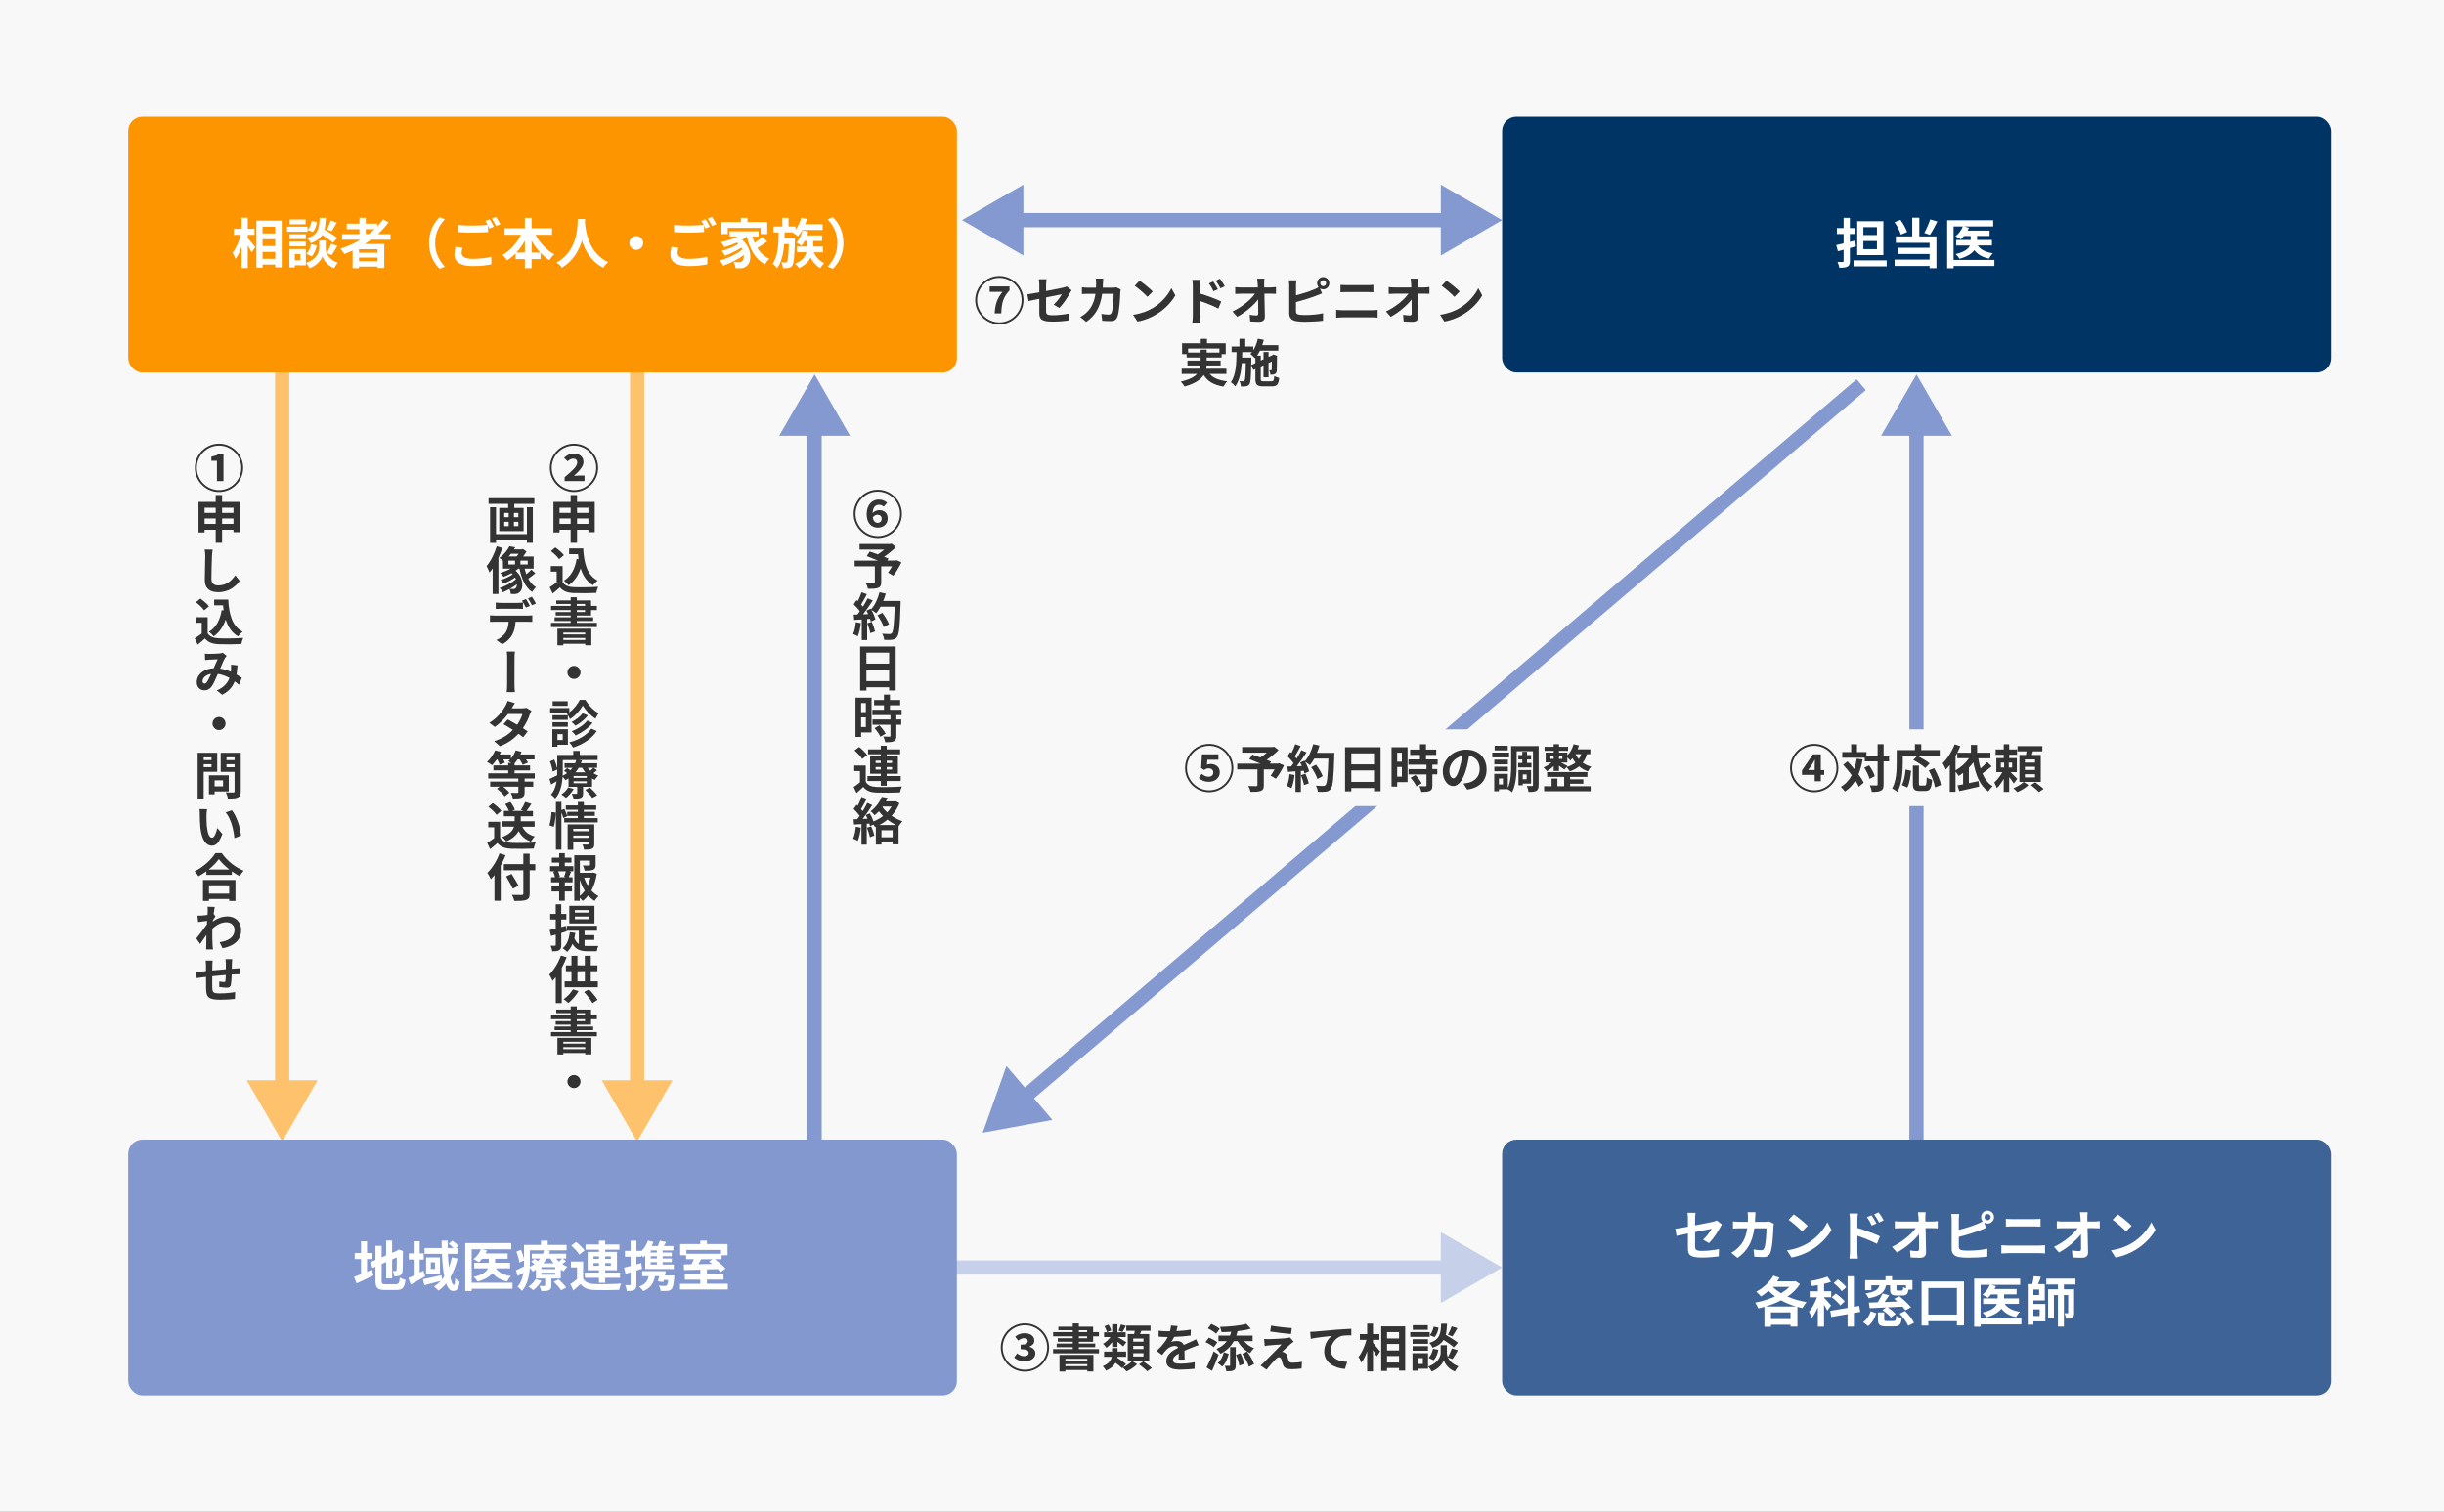 <?xml version="1.0" encoding="UTF-8"?><svg xmlns="http://www.w3.org/2000/svg" width="860" height="532" viewBox="0 0 860 532"><rect x="0" y="0" width="860" height="532" fill="#808080" stroke="none"/><g id="a"/><g id="b"><g id="c"><g><path d="M416.99,270.32c0-4.68,3.82-8.5,8.5-8.5s8.5,3.82,8.5,8.5-3.85,8.5-8.5,8.5-8.5-3.82-8.5-8.5Zm16.33,0c0-4.32-3.51-7.83-7.83-7.83s-7.83,3.55-7.83,7.83,3.51,7.83,7.83,7.83,7.83-3.51,7.83-7.83Zm-6.75-2.92h-4.48v-1.89h6.97v1.39c-2.38,2.63-2.7,4.38-2.9,8.07h-2.32c.2-3.11,.79-5.1,2.74-7.56Z" style="fill:#333;"/><path d="M451.83,269.37c-.81,1.69-1.87,3.49-2.88,4.7l-1.84-1.06c.43-.59,.95-1.4,1.4-2.21h-3.8v5.6c0,1.13-.25,1.67-1.12,1.98-.83,.31-2,.32-3.55,.32-.11-.61-.45-1.49-.77-2.05,1.06,.04,2.39,.04,2.75,.04,.34-.02,.45-.09,.45-.36v-5.53h-7.11v-2.03h8.19c-1.33-.56-2.79-1.13-3.94-1.57l1.06-1.62c.81,.29,1.82,.63,2.83,1.01,.77-.49,1.58-1.08,2.29-1.69h-8.7v-1.96h10.77l.49-.13,1.53,1.21c-1.15,1.15-2.65,2.39-4.16,3.42,.59,.23,1.13,.43,1.55,.63l-.43,.7h2.84l.4-.14,1.75,.76Z" style="fill:#333;"/><path d="M455.53,272.75c-.18,1.69-.56,3.49-1.08,4.65-.38-.23-1.17-.61-1.64-.77,.52-1.06,.81-2.66,.95-4.18l1.76,.31Zm14.01-7.8s0,.72-.02,.99c-.23,7.89-.49,10.73-1.24,11.69-.5,.68-.97,.88-1.73,.99-.65,.11-1.76,.09-2.81,.05-.04-.61-.32-1.55-.72-2.16,1.13,.11,2.16,.11,2.65,.11,.34,0,.54-.07,.76-.31,.54-.56,.81-3.19,1.01-9.33h-4.97c-.49,.88-.99,1.67-1.53,2.32-.36-.32-1.15-.86-1.69-1.19,.63,1.13,1.21,2.47,1.4,3.37l-1.62,.76c-.05-.29-.14-.61-.25-.97l-1.03,.07v7.4h-1.89v-7.26l-2.66,.18-.18-1.87,1.33-.05c.27-.34,.56-.72,.83-1.12-.52-.77-1.4-1.75-2.16-2.47l1.01-1.48c.14,.13,.29,.25,.43,.38,.5-.99,1.03-2.2,1.31-3.13l1.89,.67c-.65,1.24-1.39,2.63-2.03,3.64,.23,.25,.45,.52,.63,.76,.65-1.01,1.22-2.05,1.66-2.95l1.82,.76c-1.01,1.58-2.27,3.42-3.44,4.88l1.82-.07c-.2-.43-.41-.86-.63-1.24l1.51-.67,.13,.22c1.33-1.42,2.39-3.73,2.97-6l2.2,.47c-.23,.88-.54,1.75-.88,2.57h6.14Zm-10.17,7.38c.49,1.06,.95,2.47,1.17,3.39l-1.69,.59c-.14-.92-.61-2.38-1.06-3.48l1.58-.5Zm4.21,1.84c-.34-1.13-1.28-2.86-2.2-4.16l1.71-.86c.94,1.24,1.96,2.9,2.34,4.03l-1.85,.99Z" style="fill:#333;"/><path d="M485.8,263v15.48h-2.3v-1.13h-7.99v1.17h-2.21v-15.52h12.51Zm-10.3,2.16v3.87h7.99v-3.87h-7.99Zm7.99,10.03v-4.03h-7.99v4.03h7.99Z" style="fill:#333;"/><path d="M495.3,275.26h-3.66v1.58h-1.98v-13.83h5.64v12.24Zm-3.66-10.34v3.17h1.66v-3.17h-1.66Zm1.66,8.43v-3.39h-1.66v3.39h1.66Zm10.73-4.21v1.55h1.73v1.85h-1.73v3.93c0,1.03-.2,1.57-.9,1.89-.7,.31-1.67,.36-3.01,.36-.07-.59-.4-1.44-.68-2.02,.86,.04,1.87,.04,2.14,.04,.29,0,.38-.07,.38-.32v-3.87h-6.32v-1.85h6.32v-1.55h-6.36v-1.87h4.07v-1.58h-3.46v-1.87h3.46v-1.89h2.11v1.89h3.6v1.87h-3.6v1.58h4.1v1.87h-1.85Zm-5.96,3.62c.83,.88,1.8,2.07,2.18,2.95l-1.84,1.06c-.32-.83-1.24-2.11-2.05-3.02l1.71-.99Z" style="fill:#333;"/><path d="M514.97,275.8c.68-.09,1.19-.18,1.66-.29,2.29-.54,4.05-2.18,4.05-4.77s-1.33-4.3-3.73-4.72c-.25,1.51-.56,3.17-1.06,4.84-1.06,3.6-2.61,5.8-4.56,5.8s-3.64-2.18-3.64-5.19c0-4.11,3.58-7.63,8.21-7.63s7.2,3.08,7.2,6.97-2.3,6.41-6.81,7.09l-1.33-2.11Zm-1.39-5.4c.41-1.31,.74-2.84,.95-4.32-2.95,.61-4.52,3.2-4.52,5.17,0,1.8,.72,2.68,1.39,2.68,.74,0,1.46-1.12,2.18-3.53Z" style="fill:#333;"/><path d="M531.03,266.58h-5.94v-1.69h5.94v1.69Zm10.37,9.74c0,1.04-.16,1.66-.77,2-.61,.36-1.49,.4-2.77,.4-.05-.58-.32-1.53-.59-2.09,.74,.04,1.57,.02,1.84,.02,.25,0,.32-.07,.32-.34v-11.92h-5.74v4.88c0,2.86-.22,6.97-1.62,9.56-.31-.32-1.03-.83-1.49-1.06h-3.13v.72h-1.66v-6.14h4.79v5.01c1.08-2.34,1.17-5.6,1.17-8.08v-6.7h9.67v13.76Zm-10.8-7.29h-4.77v-1.64h4.77v1.64Zm-4.77,.83h4.77v1.6h-4.77v-1.6Zm4.72-5.76h-4.61v-1.62h4.61v1.62Zm-1.69,9.92h-1.42v2.07h1.42v-2.07Zm6.81-5.49v-1.22h-1.39v-1.55h1.39v-1.17h1.67v1.17h1.42v1.55h-1.42v1.22h1.55v1.57h-4.68v-1.57h1.46Zm.16,7.26v.61h-1.51v-5.38h4.43v4.77h-2.92Zm0-3.22v1.69h1.37v-1.69h-1.37Z" style="fill:#333;"/><path d="M558.43,265.43c-.36,1.19-.85,2.18-1.49,3.01,.83,.61,1.82,1.1,3.01,1.4-.41,.38-.94,1.15-1.19,1.66-1.21-.41-2.25-1.03-3.1-1.76-.9,.74-2,1.31-3.28,1.76-.22-.41-.81-1.15-1.19-1.51l-.68,.88c-.43-.34-1.22-.9-1.93-1.37v1.85h-1.87v-1.71c-.74,.72-1.62,1.39-2.39,1.8-.27-.41-.83-1.01-1.19-1.33,.94-.38,2.03-1.04,2.83-1.75h-2.07v-3.49h2.83v-.61h-3.22v-1.42h3.22v-.92h1.87v.92h3.19v1.42h-3.19v.61h2.93v1.01c1.01-.99,1.78-2.43,2.2-3.94l1.91,.43c-.14,.47-.31,.92-.49,1.37h4.48v1.69h-1.19Zm-5.92,11.29h7.2v1.75h-16.37v-1.75h2.63v-2.7h2.05v2.7h2.39v-3.29h-6.01v-1.69h14.19v1.69h-6.09v.85h4.65v1.57h-4.65v.88Zm-6.97-9.61h1.17v-.97h-1.17v.97Zm3.04-.97v.97h1.17v-.97h-1.17Zm2.65,3.82c1.26-.36,2.3-.86,3.15-1.53-.41-.5-.76-1.04-1.04-1.57-.27,.31-.52,.59-.81,.85-.2-.29-.63-.77-1.01-1.15v1.82h-2.25c.77,.4,1.91,.97,2.27,1.19l-.31,.4Zm3.17-4.52c.29,.59,.67,1.19,1.15,1.75,.36-.5,.65-1.1,.85-1.75h-2Z" style="fill:#333;"/></g><rect width="860" height="532" style="fill:#f8f8f8;"/><g><rect x="528.57" y="41.11" width="291.6" height="90" rx="5" ry="5" style="fill:#003465;"/><g><path d="M653.07,86.73c-.7,.19-1.41,.4-2.13,.59v4.52c0,1.1-.21,1.65-.84,1.98-.63,.36-1.56,.42-2.89,.42-.06-.59-.36-1.48-.63-2.05,.74,.02,1.54,.02,1.79,.02,.27,0,.36-.09,.36-.36v-3.95l-2.01,.53-.59-2.17c.74-.15,1.65-.36,2.6-.59v-3.32h-2.36v-2.09h2.36v-3.59h2.2v3.59h1.99v2.09h-1.99v2.79l1.86-.47,.27,2.07Zm10.81,4.92v2.11h-11.66v-2.11h11.66Zm-1.16-1.86h-9.19v-11.93h9.19v11.93Zm-2.26-9.84h-4.77v2.77h4.77v-2.77Zm0,4.88h-4.77v2.87h4.77v-2.87Z" style="fill:#fff;"/><path d="M668.88,82.57c-.36-1.2-1.29-3.04-2.22-4.37l2.05-.82c1.01,1.31,1.94,3.06,2.36,4.27l-2.18,.91Zm6.48,.63h6.04v11.19h-2.41v-.78h-12.31v-2.24h12.31v-1.98h-11.23v-2.18h11.23v-1.75h-11.87v-2.26h5.76v-6.57h2.49v6.57Zm6.36-5.24c-.84,1.69-1.8,3.5-2.62,4.69l-1.98-.68c.74-1.31,1.61-3.27,2.07-4.75l2.53,.74Z" style="fill:#fff;"/><path d="M701.8,93.61h-14.36v.8h-2.26v-16.89h16.19v2.17h-10.28l1.73,.44c-.13,.36-.3,.7-.49,1.04h7.77v1.88h-4.41v1.41h5.24v1.94h-5c1.01,1.48,2.81,2.39,5.34,2.74-.49,.46-1.08,1.29-1.35,1.88-2.36-.47-4.01-1.46-5.17-2.96-.87,1.18-2.47,2.24-5.21,3.02-.28-.46-.93-1.23-1.39-1.65,3.23-.76,4.52-1.88,5.02-3.02h-4.84v-1.94h5.11v-1.41h-2.36c-.36,.46-.74,.85-1.12,1.2-.44-.32-1.37-.85-1.88-1.1,1.12-.84,2.09-2.15,2.58-3.46h-3.23v11.78h14.36v2.15Z" style="fill:#fff;"/></g></g><g><line x1="99.29" y1="131.79" x2="99.29" y2="383.85" style="fill:none; stroke:#fec26c; stroke-linecap:square; stroke-miterlimit:10; stroke-width:5px;"/><polygon points="86.82 380.21 99.29 401.79 111.75 380.21 86.82 380.21" style="fill:#fec26c;"/></g><g><line x1="224.19" y1="131.79" x2="224.19" y2="383.85" style="fill:none; stroke:#fec26c; stroke-linecap:square; stroke-miterlimit:10; stroke-width:5px;"/><polygon points="211.72 380.21 224.19 401.79 236.65 380.21 211.72 380.21" style="fill:#fec26c;"/></g><g><line x1="286.64" y1="401.79" x2="286.64" y2="149.73" style="fill:none; stroke:#8399cf; stroke-linecap:square; stroke-miterlimit:10; stroke-width:5px;"/><polygon points="299.11 153.38 286.64 131.79 274.18 153.38 299.11 153.38" style="fill:#8399cf;"/></g><g><line x1="674.37" y1="401.79" x2="674.37" y2="149.73" style="fill:none; stroke:#8399cf; stroke-linecap:square; stroke-miterlimit:10; stroke-width:5px;"/><polygon points="686.84 153.38 674.38 131.79 661.91 153.38 686.84 153.38" style="fill:#8399cf;"/></g><g><line x1="653.01" y1="137.02" x2="359.45" y2="387.03" style="fill:none; stroke:#8399cf; stroke-linecap:square; stroke-miterlimit:10; stroke-width:5px;"/><polygon points="354.15 375.18 345.8 398.67 370.31 394.16 354.15 375.18" style="fill:#8399cf;"/></g><g><line x1="338.52" y1="446.11" x2="510.64" y2="446.11" style="fill:none; stroke:#c6d0e9; stroke-linecap:square; stroke-miterlimit:10; stroke-width:5px;"/><polygon points="506.99 458.58 528.57 446.11 506.99 433.65 506.99 458.58" style="fill:#c6d0e9;"/></g><g><line x1="356.46" y1="77.47" x2="510.64" y2="77.47" style="fill:none; stroke:#8399cf; stroke-linecap:square; stroke-miterlimit:10; stroke-width:5px;"/><polygon points="360.11 89.94 338.52 77.47 360.11 65 360.11 89.94" style="fill:#8399cf;"/><polygon points="506.99 89.94 528.57 77.47 506.99 65 506.99 89.94" style="fill:#8399cf;"/></g><g><rect x="45.11" y="401.11" width="291.6" height="90" rx="5" ry="5" style="fill:#8398cf;"/><g><path d="M129.15,447.64c.59-.25,1.18-.49,1.75-.74l.51,1.99c-2.01,1.01-4.18,2.01-5.93,2.83l-.91-2.28c.68-.25,1.52-.57,2.47-.95v-5.34h-2.22v-2.15h2.22v-4.12h2.11v4.12h1.92v2.15h-1.92v4.48Zm10.14,4.37c1.04,0,1.23-.44,1.41-2.37,.48,.34,1.35,.7,1.98,.82-.3,2.66-.97,3.57-3.19,3.57h-4.05c-2.56,0-3.31-.7-3.31-3.32v-4.88l-1.03,.44-.84-2.01,1.86-.78v-5h2.17v4.07l1.58-.67v-5.24h2.11v4.33l1.5-.65,.4-.27,.4-.27,1.58,.55-.08,.38c0,3.61-.04,5.89-.13,6.67-.06,.87-.4,1.33-.97,1.58-.55,.25-1.37,.27-1.98,.27-.06-.57-.23-1.42-.47-1.9,.32,.04,.74,.04,.91,.04,.23,0,.34-.08,.42-.42,.04-.3,.06-1.69,.06-4.39l-1.63,.72v6.71h-2.11v-5.79l-1.58,.68v5.85c0,1.12,.17,1.29,1.33,1.29h3.67Z" style="fill:#fff;"/><path d="M149.61,449.24c-1.67,.99-3.51,2.03-5.07,2.87l-.85-2.28c.53-.23,1.18-.53,1.88-.85v-5.68h-1.71v-2.15h1.71v-4.26h2.11v4.26h1.42v2.17h-1.42v4.58l1.29-.65,.65,1.99Zm11.42-6.31c-.59,2.49-1.42,4.71-2.53,6.61,.32,1.69,.76,2.72,1.22,2.72,.27,0,.42-.7,.48-2.39,.42,.53,1.04,1.01,1.52,1.25-.32,2.53-.87,3.25-2.3,3.25-1.06,0-1.86-1.01-2.45-2.62-.78,.97-1.67,1.8-2.66,2.51-.3-.38-1.14-1.1-1.61-1.42,.91-.57,1.71-1.25,2.43-2.01-2.01,.53-4.14,1.1-5.78,1.52l-.53-2.11c1.65-.3,4.14-.87,6.53-1.41l.17,1.5c.28-.34,.55-.68,.8-1.04-.44-2.26-.68-5.03-.8-7.98h-6.14v-2.05h6.06c-.02-.87-.04-1.73-.04-2.6h2.15c-.02,.87-.02,1.73,0,2.6h2.01c-.48-.49-1.1-1.06-1.65-1.5l1.27-1.1c.74,.53,1.65,1.29,2.09,1.84l-.82,.76h.84v2.05h-3.69c.08,1.73,.19,3.34,.36,4.79,.44-1.1,.76-2.28,1.04-3.55l2.01,.4Zm-6.21-.36v5.78h-4.88v-5.78h4.88Zm-1.77,1.73h-1.46v2.32h1.46v-2.32Z" style="fill:#fff;"/><path d="M180.34,453.61h-14.36v.8h-2.26v-16.89h16.19v2.17h-10.28l1.73,.44c-.13,.36-.3,.7-.49,1.04h7.77v1.88h-4.41v1.41h5.24v1.94h-5c1.01,1.48,2.81,2.39,5.34,2.74-.49,.46-1.08,1.29-1.35,1.88-2.36-.47-4.01-1.46-5.17-2.96-.87,1.18-2.47,2.24-5.21,3.02-.28-.46-.93-1.23-1.39-1.65,3.23-.76,4.52-1.88,5.02-3.02h-4.84v-1.94h5.11v-1.41h-2.36c-.36,.46-.74,.85-1.12,1.2-.44-.32-1.37-.85-1.88-1.1,1.12-.84,2.09-2.15,2.58-3.46h-3.23v11.78h14.36v2.15Z" style="fill:#fff;"/><path d="M199.16,443.86c-.4,.4-.85,.76-1.29,1.08,.57,.36,1.18,.68,1.8,.91-.46,.36-1.03,1.08-1.31,1.58-.34-.15-.7-.34-1.03-.55v3.12h-3.32v2.43c0,.93-.17,1.39-.85,1.69-.66,.29-1.52,.29-2.66,.29-.13-.57-.46-1.31-.7-1.8,.7,.02,1.5,.02,1.75,.02,.21,0,.28-.08,.28-.27v-2.36h-3.23v-3.12c-.36,.23-.74,.46-1.14,.66-.21-.38-.65-.91-1.04-1.25-.19,2.77-.84,5.97-2.75,8.07-.3-.42-1.16-1.22-1.56-1.48,1.22-1.39,1.8-3.15,2.07-4.92-.68,.4-1.35,.8-1.99,1.18l-.65-2.03c.74-.32,1.77-.84,2.85-1.37,.02-.51,.02-1.01,.02-1.48v-.65l-1.67,.76c-.09-.99-.53-2.58-1.03-3.82l1.61-.66c.48,1.04,.91,2.37,1.08,3.32v-5.05h5.95v-1.5h2.39v1.5h6.65v1.9h-7.14l1.33,.17c-.11,.34-.23,.68-.38,1.03h6.02v1.69h-1.29l1.23,.91Zm-8.64,6.93c-.68,1.25-1.8,2.55-2.87,3.32-.38-.36-1.2-1.01-1.69-1.29,1.03-.65,1.98-1.61,2.53-2.6l2.03,.57Zm-4.05-6.53c0,.51-.02,1.06-.04,1.63,.61-.3,1.16-.63,1.65-.99-.38-.3-.78-.61-1.14-.85l1.14-1.01c.36,.23,.8,.53,1.2,.82,.28-.3,.55-.61,.78-.91h-2.93v-1.69h3.91c.17-.4,.32-.8,.44-1.2h-5.02v4.2Zm8.89,1.73h-4.88v.68h4.88v-.68Zm0,1.96h-4.88v.72h4.88v-.72Zm-2.98-5c-.34,.59-.74,1.16-1.2,1.69h3.63c-.44-.53-.82-1.1-1.14-1.69h-1.29Zm4.18,7.33c.93,.85,2.13,2.07,2.68,2.91l-1.82,.95c-.47-.82-1.63-2.11-2.56-3l1.71-.85Zm-.85-7.33c.28,.38,.63,.74,.99,1.08,.42-.36,.85-.78,1.14-1.08h-2.13Z" style="fill:#fff;"/><path d="M205.19,450.07c.74,1.27,2.07,1.8,4.01,1.88,2.28,.09,6.76,.04,9.38-.17-.27,.53-.59,1.58-.7,2.2-2.36,.11-6.38,.15-8.7,.06-2.26-.09-3.78-.65-4.92-2.11-.76,.74-1.54,1.46-2.51,2.28l-1.06-2.24c.74-.48,1.6-1.1,2.36-1.75v-4.14h-2.13v-2.07h4.27v6.06Zm-1.35-8.51c-.53-.93-1.79-2.24-2.85-3.15l1.73-1.29c1.06,.85,2.37,2.11,2.98,3.02l-1.86,1.42Zm6.92,8.19h-4.96v-1.84h4.96v-.84h-3.97v-6.46h3.97v-.78h-4.73v-1.82h4.73v-1.35h2.2v1.35h4.98v1.82h-4.98v.78h4.14v6.46h-4.14v.84h5.21v1.84h-5.21v1.77h-2.2v-1.77Zm-1.92-6.65h1.92v-.91h-1.92v.91Zm1.92,2.41v-.95h-1.92v.95h1.92Zm2.2-3.32v.91h1.98v-.91h-1.98Zm1.98,2.37h-1.98v.95h1.98v-.95Z" style="fill:#fff;"/><path d="M225.92,446.56c-.65,.21-1.31,.42-1.98,.61v4.83c0,1.04-.17,1.61-.74,1.98-.59,.36-1.39,.44-2.64,.42-.06-.55-.3-1.48-.55-2.09,.67,.04,1.33,.04,1.56,.02,.23,0,.32-.08,.32-.32v-4.2c-.63,.19-1.23,.36-1.8,.51l-.49-2.17c.65-.15,1.44-.34,2.3-.57v-3.27h-1.99v-2.07h1.99v-3.57h2.05v3.57h1.73v.15c1.01-1.01,1.84-2.34,2.3-3.76l1.94,.47c-.17,.49-.36,.97-.59,1.44h2.13c.29-.63,.55-1.33,.72-1.88l2.18,.49c-.27,.47-.53,.95-.78,1.39h3.36v1.56h-3.78v.74h3.23v1.31h-3.23v.78h3.23v1.29h-3.23v.84h3.95v1.58h-10.07v-4.75c-.23,.23-.46,.46-.68,.65-.15-.21-.42-.51-.68-.82v.59h-1.73v2.7l1.69-.47,.28,2.03Zm11.38,2.36s-.02,.51-.08,.8c-.19,2.39-.46,3.53-.95,4.03-.42,.4-.85,.55-1.46,.59-.51,.06-1.44,.06-2.37,.02-.04-.59-.28-1.35-.63-1.86,.87,.1,1.73,.11,2.11,.11,.3,0,.51-.04,.67-.17,.23-.21,.4-.78,.53-1.92h-1.52c-.06,.27-.13,.51-.19,.74l-1.92-.29c.15-.51,.32-1.14,.47-1.79h-1.48c-.49,2.68-1.75,4.26-4.14,5.26-.25-.44-.99-1.25-1.42-1.63,1.96-.66,2.98-1.79,3.32-3.63h-2.26v-1.8h6.86v.02h1.44c-.09,.49-.21,1.01-.32,1.52h3.34Zm-6.16-8.81h-2.17v.74h2.17v-.74Zm0,2.05h-2.17v.78h2.17v-.78Zm0,2.07h-2.17v.84h2.17v-.84Z" style="fill:#fff;"/><path d="M256.11,451.86v1.99h-16.83v-1.99h7.14v-1.46h-5.45v-1.94h5.45v-1.58c-2.13,.06-4.12,.11-5.7,.15l-.09-2.01,2.7-.04c.28-.57,.59-1.2,.84-1.79h-2.74v-1.37h-2.09v-3.95h7.09v-1.22h2.32v1.22h7.26v3.95h-2.09v1.37h-2.37c1.37,1.01,2.96,2.36,3.76,3.32l-1.77,1.23c-.25-.32-.57-.68-.93-1.06l-3.86,.11v1.65h5.85v1.94h-5.85v1.46h7.37Zm-14.57-11.93v1.35h12.16v-1.35h-12.16Zm5.21,3.27c-.34,.59-.72,1.2-1.06,1.75l4.88-.09c-.36-.3-.72-.59-1.06-.84l1.22-.82h-3.97Z" style="fill:#fff;"/></g></g><g><rect x="45.11" y="41.11" width="291.6" height="90" rx="5" ry="5" style="fill:#fd9500;"/><g><path d="M87.18,83.82c.66,.72,2.28,2.68,2.66,3.15l-1.29,1.84c-.28-.61-.84-1.5-1.37-2.36v7.9h-2.17v-7.5c-.61,1.67-1.33,3.23-2.15,4.27-.21-.65-.7-1.56-1.06-2.13,1.23-1.5,2.34-4.08,2.94-6.35h-2.45v-2.13h2.72v-3.89h2.17v3.89h2.37v2.13h-2.37v1.16Zm11.95-6.16v16.43h-2.28v-.97h-4.46v1.08h-2.17v-16.55h8.91Zm-6.74,2.13v2.36h4.46v-2.36h-4.46Zm0,4.39v2.41h4.46v-2.41h-4.46Zm4.46,6.9v-2.43h-4.46v2.43h4.46Z" style="fill:#fff;"/><path d="M108.23,81.56h-7.22v-1.79h7.22v1.79Zm-.61,11.82h-3.88v.74h-1.9v-6.48h5.78v5.74Zm-.02-9.23h-5.7v-1.73h5.7v1.73Zm-5.7,.87h5.7v1.69h-5.7v-1.69Zm5.64-6.08h-5.59v-1.71h5.59v1.71Zm-3.8,10.49v2.18h1.96v-2.18h-1.96Zm11.23-.27c.51,1.16,1.65,2.49,3.89,3.32-.4,.51-.99,1.37-1.29,1.92-2.39-.89-3.76-3-4.1-4.18-.38,1.18-1.9,3.23-4.52,4.18-.23-.51-.84-1.39-1.23-1.84,3.63-1.27,4.6-3.76,4.6-5.03v-2.87h2.3v2.87c0,.42,.09,.99,.36,1.6,.53-.91,1.16-2.28,1.5-3.29l2.22,.68c-.66,1.2-1.41,2.45-1.99,3.27l-1.73-.63Zm-7.16,.15c.84-.72,1.41-2.05,1.65-3.34l1.98,.4c-.25,1.46-.84,2.96-1.77,3.88l-1.86-.93Zm9.38-3.86c-.8-.76-2.36-1.84-3.8-2.75-.78,1.25-2.01,2.2-4.07,2.91-.23-.55-.78-1.39-1.25-1.79,3.95-1.23,4.26-3.4,4.41-7.16h2.18c-.06,1.58-.17,2.94-.47,4.14,1.56,.91,3.48,2.09,4.5,2.94l-1.5,1.71Zm-5.66-7.31c-.19,1.25-.68,2.66-1.5,3.51l-1.77-.76c.7-.68,1.22-1.96,1.42-3.13l1.84,.38Zm6.99,.19c-.63,1.1-1.31,2.26-1.84,3.06l-1.67-.65c.49-.84,1.08-2.17,1.37-3.1l2.15,.68Z" style="fill:#fff;"/><path d="M130.56,84.37c-.74,.53-1.46,1.03-2.24,1.52h6.9v8.43h-2.36v-.49h-6.53v.57h-2.26v-6.21c-.95,.42-1.94,.84-2.91,1.2-.29-.49-.95-1.41-1.39-1.86,2.49-.78,4.88-1.86,7.07-3.15h-6.46v-1.99h6.1v-1.73h-4.46v-1.96h4.46v-2.05h2.24v2.05h4.12v.93c.72-.78,1.37-1.58,1.96-2.41l1.94,.99c-1.08,1.5-2.36,2.91-3.74,4.18h4.41v1.99h-6.84Zm2.3,3.36h-6.53v1.22h6.53v-1.22Zm0,4.22v-1.29h-6.53v1.29h6.53Zm-4.14-9.57h1.04c.72-.55,1.41-1.12,2.05-1.73h-3.1v1.73Z" style="fill:#fff;"/><path d="M150.98,85.51c0-4.07,1.69-7.1,3.74-9.12l1.8,.8c-1.9,2.05-3.4,4.67-3.4,8.32s1.5,6.27,3.4,8.32l-1.8,.8c-2.05-2.01-3.74-5.05-3.74-9.12Z" style="fill:#fff;"/><path d="M162.74,87.13c-.17,.68-.3,1.27-.3,1.9,0,1.2,1.12,2.07,3.84,2.07,2.55,0,4.94-.28,6.61-.74l.02,2.66c-1.63,.38-3.89,.63-6.54,.63-4.31,0-6.46-1.44-6.46-4.03,0-1.08,.21-1.99,.36-2.72l2.47,.23Zm9.54-9.97c.47,.7,1.16,1.9,1.52,2.6l-1.54,.67c-.15-.3-.34-.67-.53-1.04v2.26c-1.31,.09-3.65,.23-5.43,.23-1.98,0-3.61-.09-5.13-.21v-2.51c1.39,.15,3.13,.23,5.11,.23,1.8,0,3.88-.11,5.32-.25-.27-.49-.55-.99-.82-1.37l1.5-.61Zm2.24-.85c.51,.7,1.22,1.92,1.54,2.58l-1.5,.65c-.4-.8-1.01-1.9-1.54-2.62l1.5-.61Z" style="fill:#fff;"/><path d="M188.43,82.61c1.48,2.85,3.91,5.47,6.63,6.9-.57,.46-1.35,1.41-1.75,2.05-1.1-.68-2.15-1.54-3.1-2.55v2.17h-3.15v3.21h-2.37v-3.21h-3.27v-1.99c-.91,.93-1.92,1.77-2.96,2.43-.4-.57-1.12-1.44-1.65-1.88,2.68-1.46,5.07-4.2,6.53-7.12h-5.79v-2.28h7.14v-3.67h2.37v3.67h7.2v2.28h-5.83Zm-3.74,6.27v-4.14c-.85,1.52-1.86,2.93-2.98,4.14h2.98Zm5.4,0c-1.14-1.22-2.17-2.64-3.02-4.18v4.18h3.02Z" style="fill:#fff;"/><path d="M205.89,77.08c-.02,.3-.04,.68-.06,1.08,.15,2.62,1.1,10.81,8.19,14.13-.7,.53-1.39,1.31-1.75,1.92-4.29-2.13-6.42-6.04-7.48-9.54-1.03,3.42-3.02,7.09-7.03,9.54-.4-.59-1.14-1.27-1.9-1.8,7.58-4.2,7.31-12.82,7.45-15.33h2.58Z" style="fill:#fff;"/><path d="M223.89,83.08c1.33,0,2.43,1.1,2.43,2.43s-1.1,2.43-2.43,2.43-2.43-1.1-2.43-2.43,1.1-2.43,2.43-2.43Z" style="fill:#fff;"/><path d="M238.74,87.13c-.17,.68-.3,1.27-.3,1.9,0,1.2,1.12,2.07,3.84,2.07,2.55,0,4.94-.28,6.61-.74l.02,2.66c-1.63,.38-3.89,.63-6.54,.63-4.31,0-6.46-1.44-6.46-4.03,0-1.08,.21-1.99,.36-2.72l2.47,.23Zm9.54-9.97c.47,.7,1.16,1.9,1.52,2.6l-1.54,.67c-.15-.3-.34-.67-.53-1.04v2.26c-1.31,.09-3.65,.23-5.43,.23-1.98,0-3.61-.09-5.13-.21v-2.51c1.39,.15,3.13,.23,5.11,.23,1.8,0,3.88-.11,5.32-.25-.27-.49-.55-.99-.82-1.37l1.5-.61Zm2.24-.85c.51,.7,1.22,1.92,1.54,2.58l-1.5,.65c-.4-.8-1.01-1.9-1.54-2.62l1.5-.61Z" style="fill:#fff;"/><path d="M269.98,84.96c-1.08,.82-2.39,1.67-3.5,2.3,1.04,1.67,2.45,3.02,4.24,3.82-.49,.44-1.22,1.33-1.58,1.96-3.38-1.8-5.26-5.3-6.35-9.73h-.04c-.48,.4-1.01,.76-1.58,1.1,3.59,3.12,3.44,7.85,1.56,9.21-.7,.61-1.33,.8-2.32,.8-.48,.02-1.06,0-1.61-.04-.04-.63-.23-1.54-.65-2.17,.72,.06,1.33,.09,1.82,.09s.84-.06,1.14-.4c.44-.34,.7-1.12,.63-2.13-2.07,1.52-4.88,2.94-7.26,3.76-.27-.57-.76-1.39-1.18-1.88,2.74-.68,6.04-2.24,7.92-3.84-.11-.23-.23-.46-.36-.66-1.61,1.08-3.95,2.22-5.76,2.85-.25-.49-.72-1.27-1.14-1.71,1.92-.46,4.45-1.5,5.87-2.47-.15-.15-.3-.3-.47-.46-1.44,.66-3,1.22-4.5,1.61-.23-.44-.8-1.33-1.16-1.77,2.03-.4,4.14-1.06,5.81-1.92h-2.77v-1.9h10.2v1.9h-2.17c.21,.76,.47,1.5,.78,2.2,.95-.65,1.96-1.42,2.64-2.07l1.77,1.52Zm-13.89-2.58h-2.22v-4.24h6.84v-1.48h2.32v1.48h6.95v4.24h-2.32v-2.18h-11.57v2.18Z" style="fill:#fff;"/><path d="M279.76,83.84s-.02,.61-.04,.89c-.21,5.83-.42,8.05-.95,8.78-.38,.51-.76,.7-1.31,.78-.46,.09-1.2,.11-1.96,.08-.04-.63-.25-1.48-.57-2.05,.61,.08,1.14,.08,1.42,.08,.25,0,.4-.06,.57-.28,.3-.4,.51-1.98,.65-6.21h-1.63c-.27,3.34-.91,6.36-2.51,8.51-.34-.53-1.01-1.22-1.58-1.58,1.92-2.55,2.09-6.71,2.15-11.04h-1.84v-2.09h3.13v-3.04h2.18v3.04h2.47v1.16c.87-1.2,1.58-2.74,1.99-4.26l2.05,.46c-.17,.61-.4,1.23-.65,1.82h6.14v2.03h-7.12c-.49,.85-1.03,1.63-1.56,2.24-.38-.34-1.25-.93-1.77-1.22l.15-.15h-3.06c-.02,.68-.04,1.37-.06,2.05h3.69Zm6.59,4.94c.74,1.69,2.03,3.13,3.72,3.86-.48,.4-1.1,1.18-1.42,1.73-1.46-.78-2.58-2.09-3.38-3.69-.72,1.33-1.96,2.64-4.07,3.69-.28-.47-.95-1.16-1.44-1.54,2.64-1.12,3.65-2.64,4.03-4.05h-3.4v-2.01h3.63v-1.96h-.89c-.34,.65-.72,1.25-1.1,1.73-.38-.34-1.25-.89-1.75-1.16,.97-1.06,1.71-2.68,2.11-4.29l2.03,.46c-.11,.44-.27,.87-.42,1.29h5.28v1.98h-3.12v1.96h3.4v2.01h-3.21Z" style="fill:#fff;"/><path d="M296.79,85.51c0,4.07-1.69,7.1-3.74,9.12l-1.8-.8c1.9-2.05,3.4-4.67,3.4-8.32s-1.5-6.27-3.4-8.32l1.8-.8c2.05,2.01,3.74,5.05,3.74,9.12Z" style="fill:#fff;"/></g></g><g><rect x="528.57" y="401.11" width="291.6" height="90" rx="5" ry="5" style="fill:#3e6396;"/><g><path d="M599.28,436.32c1.25-1.12,2.51-2.85,3.04-3.84-.59,.11-3.15,.63-5.85,1.16v5.03c0,1.18,.34,1.6,2.41,1.6s4.12-.27,6-.63l-.08,2.56c-1.58,.23-3.86,.42-5.89,.42-4.33,0-4.96-1.04-4.96-3.29v-5.19c-1.69,.34-3.19,.65-3.99,.84l-.46-2.49c.89-.11,2.56-.4,4.45-.74v-2.72c0-.63-.06-1.6-.15-2.17h2.83c-.09,.57-.17,1.52-.17,2.17v2.24c2.77-.51,5.43-1.06,6.29-1.25,.53-.13,.99-.27,1.35-.46l1.82,1.42c-.17,.27-.46,.68-.63,1.03-.84,1.58-2.56,4.2-3.93,5.53l-2.09-1.23Z" style="fill:#fff;"/><path d="M624.17,430.7c-.06,.32-.13,.8-.13,1.01-.08,2.05-.3,7.35-1.12,9.29-.42,.97-1.14,1.46-2.45,1.46-1.08,0-2.22-.08-3.15-.15l-.28-2.55c.93,.17,1.92,.27,2.66,.27,.61,0,.87-.21,1.08-.66,.55-1.2,.8-5,.8-7.05h-4.27c-.7,5.02-2.51,8-5.91,10.41l-2.2-1.79c.8-.44,1.73-1.08,2.49-1.86,1.77-1.75,2.72-3.88,3.13-6.76h-2.51c-.65,0-1.69,0-2.51,.08v-2.49c.8,.08,1.79,.13,2.51,.13h2.72c.02-.53,.04-1.08,.04-1.65,0-.42-.06-1.29-.13-1.75h2.79c-.06,.44-.09,1.23-.11,1.69-.02,.59-.04,1.16-.08,1.71h3.57c.47,0,.97-.06,1.44-.13l1.63,.8Z" style="fill:#fff;"/><path d="M636.08,437.59c3.23-1.92,5.72-4.83,6.92-7.39l1.48,2.68c-1.44,2.56-3.97,5.19-7.03,7.03-1.92,1.16-4.37,2.22-7.05,2.68l-1.6-2.51c2.96-.42,5.43-1.39,7.28-2.49Zm0-6.16l-1.94,1.99c-.99-1.06-3.36-3.13-4.75-4.1l1.79-1.9c1.33,.89,3.8,2.87,4.9,4.01Z" style="fill:#fff;"/><path d="M653.58,432.18c2.53,.76,6.19,2.11,7.94,2.96l-1.06,2.64c-1.98-1.04-4.83-2.15-6.88-2.83v5.38c0,.53,.09,1.86,.19,2.64h-2.98c.11-.74,.19-1.9,.19-2.64v-10.92c0-.68-.06-1.61-.19-2.3h2.96c-.08,.66-.17,1.5-.17,2.3v2.77Zm5.05-.84c-.55-1.2-.97-1.96-1.67-2.93l1.6-.68c.53,.8,1.29,2.01,1.73,2.87l-1.65,.74Zm2.6-1.06c-.61-1.2-1.06-1.9-1.77-2.85l1.58-.74c.55,.76,1.35,1.96,1.79,2.81l-1.6,.78Z" style="fill:#fff;"/><path d="M679.88,429.94c.63,0,1.52-.08,1.98-.15v2.53c-.61-.02-1.33-.06-1.84-.06h-2.45c.06,2.77,.13,5.95,.17,8.51,.02,1.22-.68,1.92-2.13,1.92-1.16,0-2.22-.04-3.31-.11l-.21-2.47c.85,.15,1.88,.23,2.53,.23,.48,0,.67-.25,.67-.8,0-1.27,0-3.17-.04-5.13-1.67,2.18-4.75,4.83-7.75,6.42l-1.75-1.98c3.69-1.75,6.82-4.43,8.36-6.59h-5.19c-.68,0-1.5,.04-2.17,.08v-2.53c.55,.08,1.46,.13,2.11,.13h6.29c-.02-.49-.04-.95-.06-1.37-.04-.55-.1-1.25-.19-1.92h2.7c-.08,.59-.11,1.33-.11,1.92l.02,1.37h2.37Z" style="fill:#fff;"/><path d="M689.28,432.86c2.24-.55,4.88-1.39,6.57-2.11,.61-.23,1.18-.49,1.82-.87-.34-.4-.55-.93-.55-1.5,0-1.25,1.01-2.28,2.26-2.28s2.28,1.03,2.28,2.28-1.03,2.28-2.28,2.28c-.46,0-.87-.13-1.22-.36l.78,1.84c-.74,.3-1.6,.66-2.22,.89-1.92,.76-4.98,1.71-7.45,2.32v3.51c0,.82,.38,1.03,1.23,1.2,.57,.08,1.35,.11,2.2,.11,1.98,0,5.05-.25,6.61-.67v2.77c-1.79,.27-4.67,.4-6.76,.4-1.23,0-2.37-.09-3.19-.23-1.65-.28-2.6-1.2-2.6-2.83v-10.35c0-.42-.06-1.39-.15-1.98h2.81c-.09,.59-.15,1.44-.15,1.98v3.59Zm11.21-4.48c0-.61-.49-1.1-1.1-1.1s-1.08,.49-1.08,1.1,.49,1.1,1.08,1.1,1.1-.49,1.1-1.1Z" style="fill:#fff;"/><path d="M704.24,438.26c.74,.06,1.63,.13,2.37,.13h10.9c.65,0,1.44-.06,2.09-.13v2.91c-.66-.08-1.52-.11-2.09-.11h-10.9c-.74,0-1.67,.06-2.37,.11v-2.91Zm1.6-9.29c.68,.08,1.58,.11,2.22,.11h7.86c.76,0,1.58-.06,2.11-.11v2.75c-.55-.02-1.44-.08-2.11-.08h-7.85c-.72,0-1.6,.04-2.24,.08v-2.75Z" style="fill:#fff;"/><path d="M736.88,429.94c.63,0,1.52-.08,1.98-.15v2.53c-.61-.02-1.33-.06-1.84-.06h-2.45c.06,2.77,.13,5.95,.17,8.51,.02,1.22-.68,1.92-2.13,1.92-1.16,0-2.22-.04-3.31-.11l-.21-2.47c.85,.15,1.88,.23,2.53,.23,.48,0,.67-.25,.67-.8,0-1.27,0-3.17-.04-5.13-1.67,2.18-4.75,4.83-7.75,6.42l-1.75-1.98c3.69-1.75,6.82-4.43,8.36-6.59h-5.19c-.68,0-1.5,.04-2.17,.08v-2.53c.55,.08,1.46,.13,2.11,.13h6.29c-.02-.49-.04-.95-.06-1.37-.04-.55-.1-1.25-.19-1.92h2.7c-.08,.59-.11,1.33-.11,1.92l.02,1.37h2.37Z" style="fill:#fff;"/><path d="M750.08,437.59c3.23-1.92,5.72-4.83,6.92-7.39l1.48,2.68c-1.44,2.56-3.97,5.19-7.03,7.03-1.92,1.16-4.37,2.22-7.05,2.68l-1.6-2.51c2.96-.42,5.43-1.39,7.28-2.49Zm0-6.16l-1.94,1.99c-.99-1.06-3.36-3.13-4.75-4.1l1.79-1.9c1.33,.89,3.8,2.87,4.9,4.01Z" style="fill:#fff;"/><path d="M633.38,451.93c-1.08,1.73-2.6,3.19-4.39,4.41,2.01,.89,4.31,1.56,6.72,1.94-.49,.51-1.14,1.48-1.46,2.11-.61-.11-1.18-.27-1.77-.42v6.92h-2.43v-.63h-6.88v.7h-2.3v-7.01c-.72,.21-1.44,.4-2.17,.55-.23-.61-.7-1.52-1.1-2.03,2.36-.44,4.81-1.18,6.99-2.17-.82-.61-1.58-1.27-2.28-1.99-.85,.78-1.77,1.44-2.66,2.01-.36-.46-1.2-1.31-1.67-1.69,2.41-1.25,4.73-3.34,6.04-5.64l2.15,.74c-.27,.42-.53,.85-.84,1.27h6.02l.38-.11,1.63,1.04Zm-1.41,7.9c-1.88-.55-3.65-1.25-5.24-2.17-1.69,.91-3.55,1.61-5.43,2.17h10.68Zm-1.92,4.43v-2.37h-6.88v2.37h6.88Zm-6.23-11.32c.8,.82,1.8,1.56,2.91,2.24,1.12-.68,2.11-1.41,2.91-2.24h-5.81Z" style="fill:#fff;"/><path d="M642.98,461.3c-.23-.53-.68-1.33-1.14-2.09v7.71h-2.18v-6.84c-.63,1.46-1.33,2.81-2.07,3.76-.21-.65-.7-1.58-1.04-2.15,1.06-1.22,2.13-3.25,2.81-5.09h-2.56v-2.11h2.87v-2.15c-.74,.11-1.44,.23-2.15,.3-.08-.51-.36-1.25-.61-1.75,2.17-.32,4.54-.91,6.12-1.56l1.27,1.84c-.74,.28-1.58,.51-2.45,.7v2.6h2.51v2.11h-2.51v.15c.55,.53,2.11,2.32,2.47,2.75l-1.33,1.79Zm9.37,.82v4.79h-2.22v-4.39l-5.74,.99-.36-2.15,6.1-1.04v-11.13h2.22v10.75l1.88-.32,.36,2.11-2.24,.4Zm-4.77-2.64c-.59-.84-1.92-2.05-3.02-2.91l1.44-1.29c1.08,.76,2.49,1.94,3.12,2.75l-1.54,1.44Zm.49-5.02c-.53-.82-1.77-2.03-2.83-2.85l1.48-1.29c1.03,.78,2.36,1.9,2.93,2.74l-1.58,1.41Z" style="fill:#fff;"/><path d="M655.6,465.36c1.29-.91,2.2-2.36,2.66-3.86l1.96,.7c-.53,1.71-1.37,3.4-2.85,4.52l-1.77-1.37Zm2.89-11.25h-2.17v-3.51h7.16v-1.41h2.32v1.41h7.16v3.32h-1.42c-.21,1.6-.76,2.05-2.13,2.05h-1.9c-1.96,0-2.41-.53-2.41-2.2v-1.39h-1.42c-.53,2.36-1.86,3.78-6.17,4.56-.17-.49-.68-1.29-1.1-1.71,3.51-.49,4.5-1.39,4.94-2.85h-2.85v1.73Zm12.01,7.03c-.27-.36-.63-.8-1.04-1.25-1.75,.08-3.53,.17-5.22,.25,1.03,.66,2.2,1.61,2.79,2.34l-1.65,1.22c-.61-.78-1.9-1.88-3-2.64l1.31-.89c-2.15,.09-4.16,.17-5.78,.25l-.3-1.96c.91-.02,1.98-.06,3.13-.11,.63-.95,1.29-2.13,1.67-3.08l2.36,.59c-.51,.82-1.08,1.65-1.63,2.41,1.44-.06,2.96-.13,4.48-.19-.38-.34-.74-.66-1.1-.95l1.8-.91c1.42,1.1,3.25,2.74,4.12,3.91l-1.94,1.03Zm-4.16,3.8c.68,0,.82-.25,.89-1.8,.44,.32,1.37,.65,1.94,.78-.23,2.32-.84,2.91-2.6,2.91h-2.89c-2.3,0-2.87-.59-2.87-2.45v-2.49h2.22v2.47c0,.51,.13,.59,.93,.59h2.37Zm4.35-12.56h-3.34v1.37c0,.44,.09,.49,.53,.49h1.31c.38,0,.46-.17,.53-1.23,.23,.15,.59,.32,.97,.46v-1.08Zm-.36,9.02c1.23,1.22,2.62,2.93,3.19,4.18l-2.05,1.04c-.48-1.2-1.8-2.98-3.02-4.27l1.88-.95Z" style="fill:#fff;"/><path d="M691.09,451.04v15.46h-2.49v-1.5h-10.07v1.54h-2.37v-15.5h14.93Zm-2.49,11.63v-9.33h-10.07v9.33h10.07Z" style="fill:#fff;"/><path d="M711.3,466.14h-14.36v.8h-2.26v-16.89h16.19v2.17h-10.28l1.73,.44c-.13,.36-.3,.7-.49,1.04h7.77v1.88h-4.41v1.41h5.24v1.94h-5c1.01,1.48,2.81,2.39,5.34,2.74-.49,.46-1.08,1.29-1.35,1.88-2.36-.47-4.01-1.46-5.17-2.96-.87,1.18-2.47,2.24-5.21,3.02-.28-.46-.93-1.23-1.39-1.65,3.23-.76,4.52-1.88,5.02-3.02h-4.84v-1.94h5.11v-1.41h-2.36c-.36,.46-.74,.85-1.12,1.2-.44-.32-1.37-.85-1.88-1.1,1.12-.84,2.09-2.15,2.58-3.46h-3.23v11.78h14.36v2.15Z" style="fill:#fff;"/><path d="M715.52,458.94h4.2v6.12h-4.2v1.18h-1.99v-14.27h1.58c.23-.91,.46-1.98,.53-2.79l2.51,.21c-.3,.89-.66,1.82-1.01,2.58h2.39v5.74h-4.01v1.23Zm2.01-5.07h-2.01v1.94h2.01v-1.94Zm-2.01,6.97v2.32h2.2v-2.32h-2.2Zm10.73-8.74v1.69h3.59v8.21c0,.87-.13,1.42-.68,1.77-.53,.34-1.2,.36-2.17,.36-.04-.59-.3-1.42-.57-1.94,.47,.02,.95,.02,1.1,.02,.17,0,.23-.06,.23-.25v-6.14h-1.5v11.08h-2.11v-11.08h-1.41v8.17h-2.05v-10.2h3.46v-1.69h-4.1v-2.05h10.28v2.05h-4.07Z" style="fill:#fff;"/></g></g><g><path d="M68.57,164.66c0-4.68,3.82-8.5,8.5-8.5s8.5,3.82,8.5,8.5-3.85,8.5-8.5,8.5-8.5-3.82-8.5-8.5Zm16.33,0c0-4.32-3.51-7.83-7.83-7.83s-7.83,3.55-7.83,7.83,3.51,7.83,7.83,7.83,7.83-3.51,7.83-7.83Zm-8.57-2.48h-1.96v-1.44c1.08-.22,1.84-.47,2.54-.88h1.73v9.45h-2.3v-7.13Z" style="fill:#333;"/><path d="M84.38,176.65v10.66h-2.23v-.86h-4v4.61h-2.25v-4.61h-3.91v.95h-2.14v-10.75h6.05v-2.41h2.25v2.41h6.23Zm-12.39,2.05v1.82h3.91v-1.82h-3.91Zm3.91,5.69v-1.91h-3.91v1.91h3.91Zm2.25-5.69v1.82h4v-1.82h-4Zm4,5.69v-1.91h-4v1.91h4Z" style="fill:#333;"/><path d="M74.82,193.43c-.11,.74-.2,1.64-.23,2.32-.07,1.89-.2,5.8-.2,7.96,0,1.76,1.06,2.34,2.39,2.34,2.9,0,4.72-1.66,6-3.56l1.57,1.94c-1.12,1.67-3.58,4-7.58,4-2.86,0-4.7-1.26-4.7-4.23,0-2.34,.16-6.93,.16-8.44,0-.83-.07-1.64-.22-2.34l2.81,.02Z" style="fill:#333;"/><path d="M73.07,222.9c.74,1.21,2.09,1.69,3.96,1.76,2.11,.09,6.16,.04,8.55-.14-.23,.5-.56,1.55-.67,2.16-2.16,.11-5.78,.14-7.92,.05-2.21-.09-3.69-.59-4.86-2-.79,.7-1.58,1.4-2.56,2.16l-1.04-2.23c.76-.45,1.66-1.04,2.45-1.66v-3.8h-2.07v-1.96h4.16v5.65Zm-1.24-8.08c-.56-.86-1.84-2.05-2.9-2.84l1.58-1.3c1.08,.76,2.39,1.87,3.01,2.72l-1.69,1.42Zm6.86,.04c-.07-.59-.14-1.21-.2-1.82h-3.13v-2.02h4.95c.27,5.1,1.35,9.43,5.1,11.31-.5,.36-1.28,1.12-1.67,1.64-2.21-1.31-3.53-3.38-4.32-5.91-.9,2.57-2.27,4.56-4.23,5.92-.32-.41-1.15-1.24-1.66-1.62,2.52-1.49,3.91-4.18,4.47-7.62l.7,.11Z" style="fill:#333;"/><path d="M84.07,241.02c-.45-.41-.95-.81-1.49-1.21-.76,1.98-2.09,3.51-4.41,4.72l-1.87-1.53c2.63-1.13,3.85-2.79,4.45-4.38-1.24-.68-2.61-1.21-4.09-1.42-.65,1.49-1.4,3.22-2.03,4.2-.7,1.04-1.53,1.55-2.72,1.55-1.51,0-2.68-1.06-2.68-2.84,0-2.68,2.45-4.75,5.96-4.92,.49-1.13,.99-2.32,1.4-3.15-.68,.04-2.2,.09-2.99,.14-.38,.02-.97,.07-1.42,.14l-.09-2.25c.47,.05,1.06,.07,1.44,.07,.99,0,2.86-.07,3.67-.14,.41-.04,.88-.14,1.17-.27l1.4,1.12c-.23,.25-.45,.49-.59,.72-.45,.76-1.08,2.27-1.71,3.75,1.35,.2,2.63,.61,3.75,1.1,.04-.2,.04-.4,.05-.58,.05-.67,.05-1.33,.02-1.91l2.27,.25c-.05,1.17-.16,2.25-.32,3.24,.74,.41,1.37,.83,1.87,1.17l-1.03,2.43Zm-9.79-3.84c-1.93,.31-3.01,1.49-3.01,2.57,0,.5,.31,.83,.68,.83,.34,0,.59-.16,.9-.59,.45-.65,.94-1.73,1.42-2.81Z" style="fill:#333;"/><path d="M77.07,252.36c1.26,0,2.3,1.04,2.3,2.3s-1.04,2.3-2.3,2.3-2.3-1.04-2.3-2.3,1.04-2.3,2.3-2.3Z" style="fill:#333;"/><path d="M71.67,271.64v9.43h-2.12v-16.13h6.88v6.7h-4.75Zm0-5.06v.97h2.75v-.97h-2.75Zm2.75,3.44v-1.03h-2.75v1.03h2.75Zm1.1,8.52v1.01h-2v-6.66h6.97v5.65h-4.97Zm0-3.89v2.12h2.97v-2.12h-2.97Zm9.2,3.87c0,1.19-.25,1.8-1.01,2.14-.74,.36-1.87,.41-3.53,.41-.07-.61-.41-1.62-.72-2.2,1.04,.07,2.27,.05,2.61,.04,.34,0,.47-.11,.47-.43v-6.82h-4.88v-6.72h7.06v13.58Zm-5.02-11.96v.99h2.84v-.99h-2.84Zm2.84,3.47v-1.04h-2.84v1.04h2.84Z" style="fill:#333;"/><path d="M72.67,286.95c-.02,1.12,0,2.43,.11,3.69,.25,2.5,.76,4.21,1.85,4.21,.85,0,1.53-2.03,1.84-3.42l1.78,2.12c-1.17,3.04-2.25,4.11-3.67,4.11-1.89,0-3.57-1.71-4.07-6.41-.16-1.6-.2-3.64-.2-4.72,0-.49-.02-1.21-.11-1.76l2.68,.04c-.13,.63-.22,1.64-.22,2.14Zm12.12,7.17l-2.3,.88c-.27-2.83-1.19-6.91-3.1-9.07l2.21-.74c1.66,2.03,3.01,6.25,3.19,8.93Z" style="fill:#333;"/><path d="M78.02,300.27c1.93,2.75,4.84,5.04,7.71,6.19-.52,.56-1.01,1.26-1.39,1.93-.92-.47-1.85-1.06-2.75-1.71v1.24h-8.97v-1.26c-.88,.65-1.84,1.24-2.79,1.76-.29-.52-.88-1.3-1.35-1.75,3.1-1.49,5.98-4.21,7.33-6.41h2.21Zm-6.59,9.44h11.42v7.38h-2.2v-.67h-7.11v.67h-2.11v-7.38Zm9.27-3.67c-1.49-1.17-2.83-2.47-3.69-3.66-.85,1.21-2.11,2.48-3.58,3.66h7.27Zm-7.17,5.56v2.93h7.11v-2.93h-7.11Z" style="fill:#333;"/><path d="M75.83,322.52c-.23,.31-.59,.85-.88,1.31-.02,.18-.04,.34-.05,.52,1.76-1.31,3.58-1.82,5.15-1.82,2.68,0,4.79,1.91,4.81,4.7,0,3.53-2.21,5.65-6.55,6.52l-1.03-2.12c3.06-.47,5.24-1.71,5.24-4.43,0-1.37-1.1-2.61-2.83-2.61-1.85,0-3.48,.9-4.95,2.25-.02,.5-.04,.99-.04,1.44,0,1.42,0,2.9,.11,4.54,.02,.31,.07,.95,.13,1.33h-2.41c.04-.36,.05-1.01,.05-1.3,.04-1.35,.04-2.34,.05-3.8-.74,1.08-1.6,2.36-2.2,3.19l-1.37-1.93c.99-1.21,2.75-3.51,3.75-4.99l.07-1.22c-.85,.11-2.18,.27-3.17,.41l-.22-2.25c.49,.02,.9,.02,1.51-.02,.5-.04,1.28-.13,2.02-.23,.04-.65,.07-1.13,.07-1.33,0-.5,.02-1.01-.07-1.55l2.54,.07c-.11,.49-.23,1.39-.38,2.47l.65,.85Z" style="fill:#333;"/><path d="M81.7,337.59c-.04,.27-.07,1.04-.09,1.49l-.05,1.89c.49-.04,.94-.07,1.33-.09,.45-.02,1.13-.07,1.66-.11v2.14c-.31-.02-1.22,.02-1.67,.02-.38,.02-.85,.04-1.35,.07-.05,1.33-.13,2.75-.27,3.49-.18,.92-.61,1.15-1.51,1.15-.61,0-2.02-.16-2.63-.27l.05-1.93c.52,.09,1.26,.2,1.6,.2,.36,0,.5-.05,.54-.38,.07-.49,.13-1.26,.14-2.11-1.55,.13-3.26,.29-4.75,.45-.02,1.58-.04,3.19,0,3.93,.05,1.73,.18,2.11,2.81,2.11,1.71,0,3.93-.22,5.22-.47l-.07,2.41c-1.19,.14-3.33,.29-4.99,.29-4.52,0-5.08-.95-5.15-3.98-.02-.74-.02-2.41-.02-4.05l-1.17,.13c-.56,.07-1.64,.22-2.11,.29l-.22-2.23c.49,0,1.3-.04,2.18-.13,.31-.02,.76-.07,1.31-.13v-1.75c0-.72-.04-1.31-.13-1.93h2.47c-.07,.58-.11,1.06-.11,1.8,0,.4,0,.99-.02,1.67,1.48-.14,3.19-.31,4.77-.43v-1.96c0-.45-.07-1.26-.13-1.6h2.34Z" style="fill:#333;"/></g><g><path d="M193.47,164.66c0-4.68,3.82-8.5,8.5-8.5s8.5,3.82,8.5,8.5-3.85,8.5-8.5,8.5-8.5-3.82-8.5-8.5Zm16.33,0c0-4.32-3.51-7.83-7.83-7.83s-7.83,3.55-7.83,7.83,3.51,7.83,7.83,7.83,7.83-3.51,7.83-7.83Zm-11.13,3.31c2.65-2.21,4.43-3.82,4.43-5.15,0-.92-.49-1.4-1.42-1.4-.79,0-1.42,.49-1.94,.95l-1.26-1.22c1.01-1.03,2.14-1.51,3.47-1.51,2.03,0,3.37,1.19,3.37,2.97,0,1.64-1.66,3.35-3.37,4.86,.52-.05,1.26-.09,1.8-.09h1.93v1.93h-7v-1.33Z" style="fill:#333;"/><path d="M209.28,176.65v10.66h-2.23v-.86h-4v4.61h-2.25v-4.61h-3.91v.95h-2.14v-10.75h6.05v-2.41h2.25v2.41h6.23Zm-12.39,2.05v1.82h3.91v-1.82h-3.91Zm3.91,5.69v-1.91h-3.91v1.91h3.91Zm2.25-5.69v1.82h4v-1.82h-4Zm4,5.69v-1.91h-4v1.91h4Z" style="fill:#333;"/><path d="M197.97,204.9c.74,1.21,2.09,1.69,3.96,1.76,2.11,.09,6.16,.04,8.55-.14-.23,.5-.56,1.55-.67,2.16-2.16,.11-5.78,.14-7.92,.05-2.21-.09-3.69-.59-4.86-2-.79,.7-1.58,1.4-2.56,2.16l-1.04-2.23c.76-.45,1.66-1.04,2.45-1.66v-3.8h-2.07v-1.96h4.16v5.65Zm-1.24-8.08c-.56-.86-1.84-2.05-2.9-2.84l1.58-1.3c1.08,.76,2.39,1.87,3.01,2.72l-1.69,1.42Zm6.86,.04c-.07-.59-.14-1.21-.2-1.82h-3.13v-2.02h4.95c.27,5.1,1.35,9.43,5.1,11.31-.5,.36-1.28,1.12-1.67,1.64-2.21-1.31-3.53-3.38-4.32-5.91-.9,2.57-2.27,4.56-4.23,5.92-.32-.41-1.15-1.24-1.66-1.62,2.52-1.49,3.91-4.18,4.47-7.62l.7,.11Z" style="fill:#333;"/><path d="M202.96,216.65v.63h5.76v1.3h-5.76v.65h7.08v1.49h-16.15v-1.49h6.93v-.65h-5.67v-1.3h5.67v-.63h-5.28v-1.24h5.28v-.68h-6.91v-1.48h6.91v-.67h-5.08v-1.24h5.08v-1.13h2.14v1.13h5.02v1.91h2.05v1.48h-2.05v1.93h-5.02Zm-6.82,4.63h11.94v5.83h-2.16v-.52h-7.71v.54h-2.07v-5.85Zm2.07,1.37v.65h7.71v-.65h-7.71Zm7.71,2.59v-.7h-7.71v.7h7.71Zm-2.95-11.99h2.9v-.67h-2.9v.67Zm0,2.16h2.9v-.68h-2.9v.68Z" style="fill:#333;"/><path d="M201.97,234.36c1.26,0,2.3,1.04,2.3,2.3s-1.04,2.3-2.3,2.3-2.3-1.04-2.3-2.3,1.04-2.3,2.3-2.3Z" style="fill:#333;"/><path d="M205.97,246.33c1.15,1.91,2.93,3.8,4.7,4.68-.4,.52-.85,1.31-1.13,1.94-1.71-1.08-3.51-2.99-4.48-4.61-.9,1.62-2.61,3.58-4.48,4.75-.22-.54-.7-1.35-1.06-1.8,.2-.11,.4-.23,.58-.38h-6.52v-1.69h6.77v1.51c1.55-1.17,2.95-2.94,3.67-4.41h1.96Zm-6.14,15.79h-3.67v.7h-1.8v-6.14h5.47v5.44Zm-.02-8.75h-5.4v-1.64h5.4v1.64Zm-5.4,.83h5.4v1.6h-5.4v-1.6Zm5.35-5.76h-5.29v-1.62h5.29v1.62Zm-3.6,9.94v2.07h1.85v-2.07h-1.85Zm13.83-1.08c-1.84,2.81-4.88,4.68-8.35,5.82-.27-.56-.81-1.31-1.33-1.84,3.24-.83,6.21-2.47,7.76-4.81l1.93,.83Zm-3.11-5.51c-1.12,1.48-2.77,2.77-4.38,3.64-.32-.4-.9-.95-1.37-1.3,1.4-.7,3.04-1.91,3.89-3.08l1.85,.74Zm1.64,2.63c-1.48,1.87-3.73,3.42-5.96,4.45-.31-.45-.86-1.08-1.37-1.48,2.03-.79,4.3-2.21,5.46-3.78l1.87,.81Z" style="fill:#333;"/><path d="M210.05,271.1c-.38,.38-.81,.72-1.22,1.03,.54,.34,1.12,.65,1.71,.86-.43,.34-.97,1.03-1.24,1.49-.32-.14-.67-.32-.97-.52v2.95h-3.15v2.3c0,.88-.16,1.31-.81,1.6-.63,.27-1.44,.27-2.52,.27-.13-.54-.43-1.24-.67-1.71,.67,.02,1.42,.02,1.66,.02,.2,0,.27-.07,.27-.25v-2.23h-3.06v-2.95c-.34,.22-.7,.43-1.08,.63-.2-.36-.61-.86-.99-1.19-.18,2.63-.79,5.65-2.61,7.65-.29-.4-1.1-1.15-1.48-1.4,1.15-1.31,1.71-2.99,1.96-4.66-.65,.38-1.28,.76-1.89,1.12l-.61-1.93c.7-.31,1.67-.79,2.7-1.3,.02-.49,.02-.95,.02-1.4v-.61l-1.58,.72c-.09-.94-.5-2.45-.97-3.62l1.53-.63c.45,.99,.86,2.25,1.03,3.15v-4.79h5.64v-1.42h2.27v1.42h6.3v1.8h-6.77l1.26,.16c-.11,.32-.22,.65-.36,.97h5.71v1.6h-1.22l1.17,.86Zm-8.19,6.57c-.65,1.19-1.71,2.41-2.72,3.15-.36-.34-1.13-.95-1.6-1.22,.97-.61,1.87-1.53,2.39-2.47l1.93,.54Zm-3.83-6.19c0,.49-.02,1.01-.04,1.55,.58-.29,1.1-.59,1.57-.94-.36-.29-.74-.58-1.08-.81l1.08-.95c.34,.22,.76,.5,1.13,.77,.27-.29,.52-.58,.74-.86h-2.77v-1.6h3.71c.16-.38,.31-.76,.41-1.13h-4.75v3.98Zm8.43,1.64h-4.63v.65h4.63v-.65Zm0,1.85h-4.63v.68h4.63v-.68Zm-2.83-4.74c-.32,.56-.7,1.1-1.13,1.6h3.44c-.41-.5-.77-1.04-1.08-1.6h-1.22Zm3.96,6.95c.88,.81,2.02,1.96,2.54,2.75l-1.73,.9c-.45-.77-1.55-2-2.43-2.84l1.62-.81Zm-.81-6.95c.27,.36,.59,.7,.94,1.03,.4-.34,.81-.74,1.08-1.03h-2.02Z" style="fill:#333;"/><path d="M193.33,290.5c.38-1.22,.65-3.24,.74-4.7l1.51,.2c-.04,1.49-.32,3.64-.7,5.02l-1.55-.52Zm17-2.56v1.53h-11.79v-1.53h4.77v-.77h-3.73l.04,.09-1.4,.68c-.13-.52-.38-1.28-.67-1.98v13.09h-1.93v-16.8h1.93v2.88l1.03-.43c.38,.77,.79,1.78,1.01,2.45v-1.42h3.73v-.72h-4.21v-1.53h4.21v-1.22h2.12v1.22h4.36v1.53h-4.36v.72h3.87v1.44h-3.87v.77h4.9Zm-1.21,9.07c0,.94-.18,1.44-.83,1.73-.63,.31-1.53,.31-2.77,.31-.07-.52-.32-1.3-.58-1.82,.74,.05,1.58,.04,1.82,.04,.25,0,.34-.07,.34-.29v-.59h-5.38v2.7h-1.98v-8.93h9.38v6.86Zm-7.4-5.29v.85h5.38v-.85h-5.38Zm5.38,3.19v-.83h-5.38v.83h5.38Z" style="fill:#333;"/><path d="M198.74,304.86h3.01v1.8h-1.49l.7,.18c-.31,.67-.58,1.37-.83,1.91h1.35v1.8h-2.74v1.39h2.54v1.8h-2.54v3.28h-1.98v-3.28h-2.68v-1.8h2.68v-1.39h-2.83v-1.8h1.35c-.11-.58-.34-1.33-.59-1.93l.65-.16h-1.78v-1.8h3.2v-1.24h-2.57v-1.76h2.57v-1.57h1.98v1.57h2.34v1.76h-2.34v1.24Zm-.25,3.73c.2-.54,.47-1.31,.63-1.93h-2.74c.31,.65,.56,1.42,.63,1.93l-.58,.16h2.63l-.58-.16Zm11.51-1.04c-.34,2.18-.97,4.2-1.89,5.89,.74,.81,1.57,1.49,2.5,1.96-.47,.4-1.08,1.15-1.39,1.69-.85-.5-1.58-1.15-2.25-1.91-.58,.74-1.22,1.39-1.96,1.93-.23-.36-.61-.77-.99-1.12v1.06h-1.94v-16.04h7.51v3.39c0,.92-.2,1.44-.9,1.73-.68,.29-1.66,.31-2.97,.31-.09-.58-.36-1.31-.61-1.84,.88,.04,1.87,.04,2.14,.04,.27-.02,.36-.07,.36-.27v-1.48h-3.58v4.3h4.34l.36-.09,1.28,.45Zm-5.98,7.8c.65-.52,1.22-1.13,1.73-1.84-.7-1.15-1.28-2.47-1.73-3.89v5.73Zm1.51-6.46c.32,.99,.76,1.93,1.28,2.79,.41-.86,.74-1.82,.95-2.79h-2.23Z" style="fill:#333;"/><path d="M197.5,328.37v4.2c0,.99-.16,1.51-.7,1.84-.54,.36-1.33,.43-2.48,.41-.05-.52-.29-1.4-.56-1.96,.67,.02,1.28,.02,1.49,0,.22,0,.31-.07,.31-.31v-3.6c-.59,.16-1.13,.32-1.66,.47l-.49-2.07c.61-.13,1.33-.32,2.14-.52v-3.19h-1.94v-1.98h1.94v-3.4h1.94v3.4h1.8v1.98h-1.8v2.66l1.62-.43,.29,1.93-1.91,.58Zm8.19,4.54c.41,.04,.81,.05,1.26,.05,.61,0,2.84,0,3.62-.02-.25,.43-.5,1.33-.58,1.87h-3.13c-2.36,0-4.18-.43-5.4-2.61-.47,1.13-1.1,2.09-1.89,2.83-.32-.34-1.13-1.01-1.57-1.28,1.49-1.19,2.23-3.19,2.5-5.64l1.94,.23c-.09,.65-.2,1.26-.34,1.82,.4,1.04,.92,1.69,1.57,2.11v-4.7h-4.23v-1.73h10.64v1.73h-4.39v1.58h3.44v1.67h-3.44v2.07Zm3.49-7.89h-8.86v-6.21h8.86v6.21Zm-2.05-4.72h-4.84v.9h4.84v-.9Zm0,2.29h-4.84v.92h4.84v-.92Z" style="fill:#333;"/><path d="M199.38,336.92c-.47,1.24-1.06,2.52-1.71,3.75v12.39h-2.11v-9.13c-.38,.49-.76,.92-1.13,1.33-.2-.54-.77-1.71-1.15-2.23,1.62-1.62,3.2-4.16,4.11-6.73l2,.63Zm4.2,11.92c-.9,1.57-2.34,3.15-3.58,4.18-.4-.4-1.21-1.06-1.67-1.35,1.26-.85,2.52-2.16,3.26-3.44l2,.61Zm6.79-3.44v2.09h-11.69v-2.09h2.41v-3.58h-1.96v-2.05h1.96v-3.37h2.09v3.37h2.61v-3.39h2.09v3.39h2.34v2.05h-2.34v3.58h2.48Zm-7.18,0h2.61v-3.58h-2.61v3.58Zm4.03,2.81c1.17,1.13,2.41,2.66,3.06,3.71l-1.8,1.13c-.58-1.08-1.84-2.74-2.97-3.89l1.71-.95Z" style="fill:#333;"/><path d="M202.96,360.65v.63h5.76v1.3h-5.76v.65h7.08v1.49h-16.15v-1.49h6.93v-.65h-5.67v-1.3h5.67v-.63h-5.28v-1.24h5.28v-.68h-6.91v-1.48h6.91v-.67h-5.08v-1.24h5.08v-1.13h2.14v1.13h5.02v1.91h2.05v1.48h-2.05v1.93h-5.02Zm-6.82,4.63h11.94v5.83h-2.16v-.52h-7.71v.54h-2.07v-5.85Zm2.07,1.37v.65h7.71v-.65h-7.71Zm7.71,2.59v-.7h-7.71v.7h7.71Zm-2.95-11.99h2.9v-.67h-2.9v.67Zm0,2.16h2.9v-.68h-2.9v.68Z" style="fill:#333;"/><path d="M201.97,378.36c1.26,0,2.3,1.04,2.3,2.3s-1.04,2.3-2.3,2.3-2.3-1.04-2.3-2.3,1.04-2.3,2.3-2.3Z" style="fill:#333;"/><path d="M188.03,175.34v2h-7.06v1.44h3.28v8.16h-8.57v-8.16h3.15v-1.44h-6.91v-2h16.11Zm-2.61,3.19h2.07v12.53h-2.07v-1.04h-10.88v1.06h-2.09v-12.55h2.09v9.47h10.88v-9.47Zm-7.99,3.51h1.57v-1.51h-1.57v1.51Zm0,3.15h1.57v-1.53h-1.57v1.53Zm4.97-4.66h-1.57v1.51h1.57v-1.51Zm0,3.13h-1.57v1.53h1.57v-1.53Z" style="fill:#333;"/><path d="M176.76,192.87c-.38,1.15-.85,2.34-1.37,3.49v12.69h-2.03v-9c-.36,.54-.74,1.04-1.12,1.48-.16-.5-.68-1.75-1.03-2.3,1.46-1.67,2.77-4.3,3.57-6.95l1.98,.59Zm11.61,8.89c-.77,.68-1.71,1.4-2.48,1.91,.68,1.28,1.57,2.34,2.72,3.01-.47,.38-1.06,1.15-1.37,1.67-2.39-1.62-3.69-4.59-4.45-8.23h-.36c-.31,.25-.65,.5-1.01,.74,2.9,2.47,2.86,6.3,1.48,7.49-.56,.54-1.12,.7-1.91,.74-.36,0-.81-.02-1.26-.05-.04-.49-.16-1.19-.45-1.73-.79,.45-1.58,.83-2.32,1.13-.25-.45-.72-1.12-1.13-1.51,1.93-.58,4.27-1.82,5.73-3.04-.09-.22-.2-.41-.31-.63-1.26,.86-2.83,1.71-4.14,2.23-.22-.4-.63-.99-.97-1.33,1.37-.4,3.1-1.19,4.29-2-.13-.14-.27-.29-.43-.43-.92,.52-1.89,.95-2.79,1.28-.27-.34-.83-1.06-1.19-1.39,1.26-.36,2.57-.86,3.71-1.49h-2.74v-2.79c-.38-.36-.92-.76-1.31-.95,1.69-1.19,2.92-2.77,3.58-4.11l2.02,.36c-.13,.23-.27,.49-.41,.72h2.77l.38-.13,1.26,.9c-.34,.56-.76,1.17-1.19,1.73h3.69v4.27h-3.15c.16,.68,.34,1.35,.58,1.98,.63-.52,1.3-1.13,1.75-1.62l1.44,1.28Zm-9.47-3.08h2.32v-1.37h-2.32v1.37Zm.88-3.78c-.25,.32-.5,.65-.77,.95h2.79c.23-.27,.49-.61,.7-.95h-2.72Zm2.12,10.73c-.77,.56-1.64,1.13-2.52,1.62,.47,.05,.88,.07,1.21,.07,.36,0,.65-.07,.88-.36,.25-.23,.41-.72,.43-1.33Zm3.8-8.32h-2.57v1.37h2.57v-1.37Z" style="fill:#333;"/><path d="M185.68,216.67c.36,0,1.13-.02,1.62-.09v2.29c-.47-.02-1.13-.04-1.62-.04h-4.27c-.09,1.82-.49,3.28-1.13,4.52-.61,1.22-1.96,2.61-3.55,3.4l-2.07-1.49c1.26-.5,2.52-1.51,3.22-2.56,.72-1.08,1.01-2.39,1.1-3.87h-4.86c-.54,0-1.22,0-1.71,.04v-2.29c.52,.05,1.15,.09,1.71,.09h11.56Zm-9.33-2.41c-.59,0-1.35,.04-1.91,.07v-2.27c.58,.07,1.31,.13,1.89,.13h5.8c.59,0,1.3-.05,1.89-.13v2.27c-.59-.04-1.28-.07-1.89-.07h-5.78Zm8.71-.41c-.36-.7-.92-1.76-1.39-2.43l1.4-.58c.45,.65,1.06,1.76,1.4,2.41l-1.42,.59Zm2.12-.81c-.36-.74-.94-1.76-1.4-2.43l1.39-.56c.47,.65,1.1,1.78,1.42,2.39l-1.4,.59Z" style="fill:#333;"/><path d="M178.31,243.6c.14-1.1,.14-2.45,.14-3.15,0-1.21,.02-7.15,.02-8.68,0-.61,0-1.67-.16-2.47h2.88c-.14,.79-.14,1.84-.14,2.47,0,1.53-.02,7.47-.02,8.68,0,.52,0,2.05,.14,3.15h-2.86Z" style="fill:#333;"/><path d="M187.03,250.2c-.22,.34-.45,.83-.61,1.26-.43,1.37-1.26,3.13-2.43,4.83,.67,.41,1.24,.81,1.69,1.13l-1.58,2.07c-.43-.36-.99-.79-1.64-1.24-1.58,1.71-3.66,3.29-6.54,4.39l-2.03-1.78c3.13-.95,5.13-2.45,6.59-3.94-1.21-.77-2.41-1.53-3.31-2.03l1.49-1.67c.94,.49,2.14,1.17,3.33,1.87,.86-1.26,1.57-2.72,1.84-3.78h-5.08c-1.22,1.64-2.86,3.33-4.65,4.56l-1.91-1.46c3.1-1.91,4.74-4.34,5.62-5.87,.27-.43,.65-1.22,.81-1.85l2.54,.81c-.41,.61-.88,1.4-1.08,1.8l-.02,.02h3.62c.54,0,1.15-.09,1.53-.2l1.82,1.1Z" style="fill:#333;"/><path d="M184.6,274.01v1.08h3.04v1.8h-3.04v1.94c0,1.06-.22,1.57-.99,1.89-.76,.31-1.78,.32-3.11,.32-.13-.61-.49-1.44-.77-2,.92,.04,2,.04,2.29,.04s.38-.07,.38-.29v-1.91h-5.35c.86,.65,1.73,1.46,2.18,2.09l-1.66,1.33c-.5-.81-1.67-1.93-2.72-2.7l.95-.72h-3.31v-1.8h9.9v-1.08h-10.59v-1.82h7.04v-1.03h-5.22v-1.76h5.22v-.86h1.08c-.38-.23-.77-.49-1.04-.63,.23-.18,.45-.4,.65-.61h-2.41c.23,.41,.43,.83,.54,1.13l-1.84,.76c-.13-.5-.49-1.24-.83-1.89h-.18c-.54,.79-1.13,1.49-1.67,2.05-.41-.34-1.3-.94-1.78-1.19,1.17-.97,2.23-2.52,2.86-4.05l2.05,.54c-.13,.31-.27,.59-.43,.9h3.94v1.46c.72-.83,1.31-1.87,1.67-2.9l2.05,.52c-.09,.29-.23,.61-.38,.92h4.97v1.75h-2.99c.29,.41,.54,.83,.68,1.13l-1.84,.77c-.2-.5-.65-1.26-1.12-1.91h-.7c-.34,.52-.68,.99-1.06,1.39v.72h5.46v1.76h-5.46v1.03h7.11v1.82h-3.58Z" style="fill:#333;"/><path d="M175.97,294.89c.74,1.21,2.09,1.69,3.96,1.76,2.11,.09,6.16,.04,8.55-.14-.23,.5-.56,1.55-.67,2.16-2.16,.11-5.78,.14-7.92,.05-2.21-.09-3.69-.59-4.86-2-.79,.7-1.58,1.4-2.57,2.16l-1.04-2.23c.77-.45,1.67-1.04,2.47-1.66v-3.8h-2.07v-1.96h4.16v5.65Zm-1.24-8.08c-.56-.86-1.84-2.05-2.9-2.84l1.58-1.3c1.08,.76,2.39,1.87,3.01,2.72l-1.69,1.42Zm9.07,4.16c.79,1.69,2.23,2.88,4.38,3.44-.45,.41-1.06,1.24-1.35,1.8-2.03-.7-3.42-1.94-4.34-3.71-.72,1.35-2.03,2.66-4.38,3.67-.27-.45-.94-1.19-1.42-1.55,2.74-1.01,3.78-2.36,4.18-3.66h-4.18v-1.93h4.41v-1.73h-3.8v-1.89h1.8c-.29-.72-.79-1.66-1.33-2.39l1.82-.76c.67,.83,1.33,1.94,1.57,2.74l-.95,.41h4.02l-.92-.32c.52-.79,1.15-1.98,1.49-2.84l2.2,.67c-.58,.92-1.19,1.82-1.71,2.5h2.25v1.89h-4.29v1.73h4.88v1.93h-4.32Z" style="fill:#333;"/><path d="M177.9,301.03c-.49,1.21-1.04,2.43-1.71,3.64v12.37h-2.2v-9.02c-.41,.52-.85,1.01-1.26,1.44-.23-.52-.88-1.71-1.26-2.23,1.71-1.64,3.35-4.23,4.3-6.88l2.12,.68Zm10.46,5.26h-1.98v8.17c0,1.39-.32,1.94-1.19,2.27-.88,.34-2.23,.38-4.21,.36-.13-.61-.5-1.57-.83-2.12,1.39,.05,2.97,.05,3.39,.04,.45,0,.61-.14,.61-.54v-8.17h-6.86v-2.16h6.86v-3.67h2.23v3.67h1.98v2.16Zm-7.94,6.5c-.45-1.1-1.51-2.95-2.32-4.32l1.91-.88c.81,1.31,1.93,3.08,2.47,4.16l-2.05,1.04Z" style="fill:#333;"/></g><g><path d="M317.37,180.86c0,4.72-3.85,8.5-8.5,8.5s-8.5-3.82-8.5-8.5,3.82-8.5,8.5-8.5,8.5,3.82,8.5,8.5Zm-.67,0c0-4.32-3.51-7.83-7.83-7.83s-7.83,3.55-7.83,7.83,3.51,7.83,7.83,7.83,7.83-3.51,7.83-7.83Zm-5.73-2.52c-.38-.36-1.04-.67-1.67-.67-1.15,0-2.14,.72-2.25,2.92,.59-.65,1.51-1.03,2.32-1.03,1.67,0,2.99,.92,2.99,2.93s-1.57,3.22-3.47,3.22c-2.05,0-3.93-1.39-3.93-4.75s2.02-5.13,4.23-5.13c1.37,0,2.32,.52,2.99,1.13l-1.21,1.37Zm-.72,4.25c0-.92-.61-1.42-1.48-1.42-.54,0-1.13,.25-1.66,.92,.23,1.49,.95,1.93,1.78,1.93,.72,0,1.35-.52,1.35-1.42Z" style="fill:#333;"/><path d="M317.2,197.91c-.81,1.69-1.87,3.49-2.88,4.7l-1.84-1.06c.43-.59,.95-1.4,1.4-2.21h-3.8v5.6c0,1.13-.25,1.67-1.12,1.98-.83,.31-2,.32-3.55,.32-.11-.61-.45-1.49-.77-2.05,1.06,.04,2.39,.04,2.75,.04,.34-.02,.45-.09,.45-.36v-5.53h-7.11v-2.03h8.19c-1.33-.56-2.79-1.13-3.94-1.57l1.06-1.62c.81,.29,1.82,.63,2.83,1.01,.77-.49,1.58-1.08,2.29-1.69h-8.7v-1.96h10.77l.49-.13,1.53,1.21c-1.15,1.15-2.65,2.39-4.16,3.42,.59,.23,1.13,.43,1.55,.63l-.43,.7h2.84l.4-.14,1.75,.76Z" style="fill:#333;"/><path d="M302.91,219.29c-.18,1.69-.56,3.49-1.08,4.65-.38-.23-1.17-.61-1.64-.77,.52-1.06,.81-2.66,.95-4.18l1.76,.31Zm14.01-7.8s0,.72-.02,.99c-.23,7.89-.49,10.73-1.24,11.69-.5,.68-.97,.88-1.73,.99-.65,.11-1.76,.09-2.81,.05-.04-.61-.32-1.55-.72-2.16,1.13,.11,2.16,.11,2.65,.11,.34,0,.54-.07,.76-.31,.54-.56,.81-3.19,1.01-9.33h-4.97c-.49,.88-.99,1.67-1.53,2.32-.36-.32-1.15-.86-1.69-1.19,.63,1.13,1.21,2.47,1.4,3.37l-1.62,.76c-.05-.29-.14-.61-.25-.97l-1.03,.07v7.4h-1.89v-7.26l-2.66,.18-.18-1.87,1.33-.05c.27-.34,.56-.72,.83-1.12-.52-.77-1.4-1.75-2.16-2.47l1.01-1.48c.14,.13,.29,.25,.43,.38,.5-.99,1.03-2.2,1.31-3.13l1.89,.67c-.65,1.24-1.39,2.63-2.03,3.64,.23,.25,.45,.52,.63,.76,.65-1.01,1.22-2.05,1.66-2.95l1.82,.76c-1.01,1.58-2.27,3.42-3.44,4.88l1.82-.07c-.2-.43-.41-.86-.63-1.24l1.51-.67,.13,.22c1.33-1.42,2.39-3.73,2.97-6l2.2,.47c-.23,.88-.54,1.75-.88,2.57h6.14Zm-10.17,7.38c.49,1.06,.95,2.47,1.17,3.39l-1.69,.59c-.14-.92-.61-2.38-1.06-3.48l1.58-.5Zm4.21,1.84c-.34-1.13-1.28-2.86-2.2-4.16l1.71-.86c.94,1.24,1.96,2.9,2.34,4.03l-1.85,.99Z" style="fill:#333;"/><path d="M315.17,227.54v15.48h-2.3v-1.13h-7.99v1.17h-2.21v-15.52h12.51Zm-10.3,2.16v3.87h7.99v-3.87h-7.99Zm7.99,10.03v-4.03h-7.99v4.03h7.99Z" style="fill:#333;"/><path d="M306.67,257.8h-3.66v1.58h-1.98v-13.83h5.64v12.24Zm-3.66-10.34v3.17h1.66v-3.17h-1.66Zm1.66,8.43v-3.39h-1.66v3.39h1.66Zm10.73-4.21v1.55h1.73v1.85h-1.73v3.93c0,1.03-.2,1.57-.9,1.89-.7,.31-1.67,.36-3.01,.36-.07-.59-.4-1.44-.68-2.02,.86,.04,1.87,.04,2.14,.04,.29,0,.38-.07,.38-.32v-3.87h-6.32v-1.85h6.32v-1.55h-6.36v-1.87h4.07v-1.58h-3.46v-1.87h3.46v-1.89h2.11v1.89h3.6v1.87h-3.6v1.58h4.1v1.87h-1.85Zm-5.96,3.62c.83,.88,1.8,2.07,2.18,2.95l-1.84,1.06c-.32-.83-1.24-2.11-2.05-3.02l1.71-.99Z" style="fill:#333;"/><path d="M304.66,275.19c.7,1.21,1.96,1.71,3.8,1.78,2.16,.09,6.41,.04,8.89-.16-.25,.5-.56,1.49-.67,2.09-2.23,.11-6.05,.14-8.25,.05-2.14-.09-3.58-.61-4.66-2-.72,.7-1.46,1.39-2.38,2.16l-1.01-2.12c.7-.45,1.51-1.04,2.23-1.66v-3.93h-2.02v-1.96h4.05v5.74Zm-1.28-8.07c-.5-.88-1.69-2.12-2.7-2.99l1.64-1.22c1.01,.81,2.25,2,2.83,2.86l-1.76,1.35Zm6.55,7.76h-4.7v-1.75h4.7v-.79h-3.76v-6.12h3.76v-.74h-4.48v-1.73h4.48v-1.28h2.09v1.28h4.72v1.73h-4.72v.74h3.93v6.12h-3.93v.79h4.93v1.75h-4.93v1.67h-2.09v-1.67Zm-1.82-6.3h1.82v-.86h-1.82v.86Zm1.82,2.29v-.9h-1.82v.9h1.82Zm2.09-3.15v.86h1.87v-.86h-1.87Zm1.87,2.25h-1.87v.9h1.87v-.9Z" style="fill:#333;"/><path d="M302.91,291.29c-.18,1.69-.56,3.49-1.08,4.65-.38-.23-1.17-.61-1.64-.77,.52-1.06,.81-2.67,.95-4.18l1.76,.31Zm13.59-8.61c-.67,1.71-1.62,3.2-2.77,4.45,1.19,.81,2.52,1.48,3.87,1.93-.47,.38-1.06,1.19-1.37,1.71l-.04-.02v6.45h-2.09v-.67h-3.93v.74h-1.98v-6.32l-.31,.13c-.11-.23-.32-.56-.56-.86l-1.19,.54c-.05-.27-.13-.58-.22-.9l-.92,.07v7.36h-1.85v-7.24l-2.61,.16-.18-1.85,1.3-.05c.27-.34,.56-.74,.85-1.15-.52-.77-1.39-1.73-2.12-2.45l1.03-1.46c.13,.11,.27,.23,.41,.36,.5-.99,1.01-2.18,1.31-3.13l1.85,.68c-.65,1.22-1.37,2.61-2.02,3.62,.23,.25,.43,.5,.61,.72,.61-1.01,1.19-2.03,1.6-2.92l1.75,.81c-.99,1.57-2.23,3.39-3.37,4.84l1.73-.07c-.2-.45-.41-.9-.63-1.3l1.42-.59c.49,.88,.99,1.93,1.3,2.83,1.21-.49,2.36-1.12,3.37-1.89-.52-.54-1.03-1.08-1.48-1.67-.45,.49-.95,.95-1.49,1.39-.31-.43-.99-1.12-1.44-1.39,1.98-1.46,3.28-3.39,3.93-5.06l2.09,.32c-.18,.41-.38,.85-.61,1.26h3.1l.32-.09,1.33,.72Zm-9.94,8.16c.45,1.03,.92,2.34,1.12,3.24l-1.58,.58c-.16-.9-.63-2.29-1.04-3.35l1.51-.47Zm8.75-.47c-1.06-.5-2.09-1.13-3.04-1.87-.88,.74-1.84,1.37-2.83,1.87h5.87Zm-1.21,4.32v-2.48h-3.93v2.48h3.93Zm-3.6-10.62c.45,.65,1.03,1.28,1.69,1.87,.59-.63,1.12-1.33,1.55-2.07h-3.11l-.13,.2Z" style="fill:#333;"/></g><g><path d="M352.15,474.27c0-4.68,3.82-8.5,8.5-8.5s8.5,3.82,8.5,8.5-3.85,8.5-8.5,8.5-8.5-3.82-8.5-8.5Zm16.33,0c0-4.32-3.51-7.83-7.83-7.83s-7.83,3.55-7.83,7.83,3.51,7.83,7.83,7.83,7.83-3.51,7.83-7.83Zm-11.61,3.49l1.06-1.44c.61,.56,1.44,1.01,2.48,1.01,.9,0,1.57-.43,1.57-1.15,0-.81-.56-1.3-2.84-1.3v-1.6c1.89,0,2.52-.49,2.52-1.24,0-.67-.45-1.04-1.31-1.04-.72,0-1.39,.31-2.02,.86l-1.13-1.39c.9-.77,1.98-1.22,3.21-1.22,2.14,0,3.55,.94,3.55,2.65,0,.95-.63,1.64-1.75,2.07v.05c1.21,.32,2.11,1.1,2.11,2.34,0,1.76-1.75,2.77-3.85,2.77-1.53,0-2.84-.54-3.58-1.37Z" style="fill:#333;"/><path d="M379.63,472.25v.63h5.76v1.3h-5.76v.65h7.08v1.49h-16.15v-1.49h6.93v-.65h-5.67v-1.3h5.67v-.63h-5.28v-1.24h5.28v-.68h-6.91v-1.48h6.91v-.67h-5.08v-1.24h5.08v-1.13h2.14v1.13h5.02v1.91h2.05v1.48h-2.05v1.93h-5.02Zm-6.82,4.63h11.94v5.83h-2.16v-.52h-7.71v.54h-2.07v-5.85Zm2.07,1.37v.65h7.71v-.65h-7.71Zm7.71,2.59v-.7h-7.71v.7h7.71Zm-2.95-11.99h2.9v-.67h-2.9v.67Zm0,2.16h2.9v-.68h-2.9v.68Z" style="fill:#333;"/><path d="M395.11,481.27c1.22-.54,2.57-1.46,3.26-2.23l1.75,1.12c-.9,.94-2.43,1.96-3.71,2.52-.32-.4-.9-.97-1.35-1.35l-.2,.22c-.5-.5-1.44-1.24-2.34-1.91-.58,1.06-1.58,2.03-3.35,2.79-.2-.47-.76-1.21-1.13-1.58,2.18-.88,2.93-2.12,3.17-3.31h-2.7v-1.84h2.81v-1.22h1.93v1.22h3.01v1.84h-3.06c-.02,.11-.04,.23-.05,.34,1.04,.67,2.38,1.6,3.06,2.23l-1.08,1.17Zm-3.75-8.88c-.61,.79-1.31,1.49-2.02,1.98-.29-.43-.85-1.06-1.22-1.39,.95-.52,1.94-1.44,2.65-2.39h-2.27v-1.67h2.86v-2.84h1.85v2.84h2.9v1.67h-2.86c.74,.38,2.61,1.49,3.1,1.82l-1.12,1.49c-.45-.43-1.28-1.08-2.02-1.66v1.84h-1.85v-1.69Zm-1.87-3.51c-.09-.58-.45-1.44-.85-2.11l1.44-.54c.4,.65,.79,1.48,.92,2.05l-1.51,.59Zm6.7-2.25c-.43,.83-.85,1.62-1.21,2.18l-1.37-.45c.31-.61,.65-1.55,.81-2.2l1.76,.47Zm2.88,2.9c.11-.38,.18-.77,.25-1.15h-3.01v-1.82h8.53v1.82h-3.22c-.16,.4-.32,.79-.47,1.15h3.24v9.49h-7.56v-9.49h2.23Zm3.29,1.6h-3.6v1.1h3.6v-1.1Zm0,2.57h-3.6v1.1h3.6v-1.1Zm0,2.59h-3.6v1.13h3.6v-1.13Zm-.05,2.86c.97,.67,2.32,1.66,2.99,2.34l-1.62,1.15c-.59-.68-1.89-1.73-2.88-2.45l1.51-1.04Z" style="fill:#333;"/><path d="M414.72,478.52c.04-.52,.05-1.35,.07-2.12-1.31,.72-2.03,1.42-2.03,2.3,0,.99,.85,1.26,2.59,1.26,1.51,0,3.49-.2,5.06-.52l-.07,2.32c-1.19,.14-3.37,.29-5.04,.29-2.79,0-4.9-.67-4.9-2.97s2.16-3.71,4.2-4.75c-.29-.45-.76-.61-1.24-.61-1.01,0-2.11,.58-2.79,1.22-.54,.54-1.04,1.19-1.66,1.96l-1.91-1.42c1.87-1.73,3.13-3.31,3.93-4.9h-.22c-.72,0-2.03-.04-3.01-.13v-2.09c.9,.14,2.23,.2,3.13,.2h.86c.22-.81,.34-1.53,.36-2.03l2.34,.2c-.09,.43-.22,1.04-.43,1.76,1.67-.09,3.47-.23,5.04-.52l-.02,2.09c-1.71,.25-3.91,.4-5.82,.47-.29,.63-.65,1.28-1.03,1.8,.47-.23,1.42-.36,2.02-.36,1.08,0,1.98,.47,2.38,1.39,.92-.43,1.67-.74,2.41-1.06,.68-.31,1.31-.61,1.96-.92l.9,2.07c-.58,.14-1.51,.5-2.12,.76-.79,.31-1.8,.7-2.9,1.21,.02,.99,.05,2.3,.07,3.11h-2.14Z" style="fill:#333;"/><path d="M427.1,474.18c-.59-.58-1.89-1.35-2.9-1.8l1.17-1.57c1.04,.38,2.34,1.06,2.99,1.64l-1.26,1.73Zm1.69,2.61c-.67,1.91-1.49,3.94-2.3,5.69l-1.93-1.17c.72-1.39,1.75-3.62,2.5-5.69l1.73,1.17Zm-.86-7.36c-.59-.59-1.85-1.42-2.9-1.89l1.22-1.58c.99,.45,2.3,1.17,2.95,1.75l-1.28,1.73Zm4.86,.68c.18-.43,.32-.9,.45-1.39-1.15,.09-2.3,.13-3.4,.14-.07-.52-.34-1.35-.56-1.84,3.31-.09,7.06-.43,9.27-1.08l1.58,1.71c-1.35,.4-2.97,.67-4.65,.86-.13,.56-.29,1.08-.47,1.58h5.76v1.94h-2.99c.88,1.08,2.12,2,3.51,2.5-.47,.38-1.1,1.17-1.4,1.71-1.84-.85-3.39-2.41-4.38-4.21h-1.35c-1.08,1.98-2.65,3.42-4.7,4.45-.27-.45-.99-1.33-1.4-1.71,1.55-.63,2.75-1.53,3.66-2.74h-2.97v-1.94h4.03Zm-.43,6.41c-.41,1.6-1.06,3.33-2.27,4.45l-1.57-1.24c1.06-.9,1.75-2.38,2.12-3.8l1.71,.59Zm.5-2.38h1.98v6.39c0,.94-.14,1.46-.76,1.78-.59,.31-1.42,.32-2.54,.32-.07-.56-.31-1.35-.56-1.91,.68,.02,1.37,.02,1.58,.02,.23,0,.29-.05,.29-.25v-6.36Zm3.62,2.14c.61,1.17,1.12,2.7,1.31,3.73l-1.69,.65c-.13-1.03-.65-2.61-1.19-3.8l1.57-.58Zm2.32-.61c1.06,1.35,2.05,3.15,2.47,4.41l-1.78,.94c-.36-1.24-1.33-3.13-2.36-4.5l1.67-.85Z" style="fill:#333;"/><path d="M454.03,473.14c-.81,.7-2.48,2.23-2.9,2.68,.16,0,.49,.05,.67,.14,.52,.16,.85,.54,1.1,1.21,.16,.49,.32,1.17,.49,1.62,.16,.56,.56,.83,1.26,.83,1.37,0,2.59-.13,3.49-.31l-.14,2.34c-.74,.14-2.57,.25-3.49,.25-1.69,0-2.61-.36-3.04-1.53-.2-.52-.4-1.35-.52-1.8-.22-.63-.59-.86-.95-.86s-.74,.29-1.15,.72c-.63,.63-1.96,2.07-3.19,3.64l-2.12-1.48c.32-.25,.77-.63,1.24-1.1,.92-.94,4.56-4.56,6.19-6.28-1.26,.05-3.39,.23-4.41,.32-.61,.05-1.15,.14-1.53,.22l-.22-2.47c.41,.04,1.06,.05,1.71,.05,.85,0,4.9-.18,6.37-.38,.32-.04,.81-.14,1.01-.22l1.31,1.49c-.47,.32-.85,.65-1.17,.9Zm.54-5.71l-.29,2.11c-1.87-.16-5.2-.54-7.33-.9l.34-2.07c2,.38,5.42,.76,7.27,.86Z" style="fill:#333;"/><path d="M462.76,468.67c1.48-.14,4.43-.4,7.69-.68,1.84-.14,3.8-.25,5.04-.31l.02,2.3c-.95,0-2.48,.02-3.44,.23-2.14,.58-3.76,2.88-3.76,4.99,0,2.93,2.75,3.98,5.76,4.14l-.83,2.47c-3.75-.25-7.27-2.27-7.27-6.12,0-2.57,1.44-4.59,2.63-5.49-1.53,.16-5.29,.56-7.36,1.01l-.22-2.45c.7-.02,1.39-.05,1.75-.09Z" style="fill:#333;"/><path d="M483.13,472.67c.63,.68,2.16,2.54,2.52,2.99l-1.22,1.75c-.27-.58-.79-1.42-1.3-2.23v7.49h-2.05v-7.11c-.58,1.58-1.26,3.06-2.03,4.05-.2-.61-.67-1.48-1.01-2.02,1.17-1.42,2.21-3.87,2.79-6.01h-2.32v-2.02h2.57v-3.69h2.05v3.69h2.25v2.02h-2.25v1.1Zm11.33-5.83v15.57h-2.16v-.92h-4.23v1.03h-2.05v-15.68h8.44Zm-6.39,2.02v2.23h4.23v-2.23h-4.23Zm0,4.16v2.29h4.23v-2.29h-4.23Zm4.23,6.54v-2.3h-4.23v2.3h4.23Z" style="fill:#333;"/><path d="M503.08,470.53h-6.84v-1.69h6.84v1.69Zm-.58,11.2h-3.67v.7h-1.8v-6.14h5.47v5.44Zm-.02-8.75h-5.4v-1.64h5.4v1.64Zm-5.4,.83h5.4v1.6h-5.4v-1.6Zm5.35-5.76h-5.29v-1.62h5.29v1.62Zm-3.6,9.94v2.07h1.85v-2.07h-1.85Zm10.64-.25c.49,1.1,1.57,2.36,3.69,3.15-.38,.49-.94,1.3-1.22,1.82-2.27-.85-3.57-2.84-3.89-3.96-.36,1.12-1.8,3.06-4.29,3.96-.22-.49-.79-1.31-1.17-1.75,3.44-1.21,4.36-3.56,4.36-4.77v-2.72h2.18v2.72c0,.4,.09,.94,.34,1.51,.5-.86,1.1-2.16,1.42-3.11l2.11,.65c-.63,1.13-1.33,2.32-1.89,3.1l-1.64-.59Zm-6.79,.14c.79-.68,1.33-1.94,1.57-3.17l1.87,.38c-.23,1.39-.79,2.81-1.67,3.67l-1.76-.88Zm8.89-3.66c-.76-.72-2.23-1.75-3.6-2.61-.74,1.19-1.91,2.09-3.85,2.75-.22-.52-.74-1.31-1.19-1.69,3.75-1.17,4.03-3.22,4.18-6.79h2.07c-.05,1.49-.16,2.79-.45,3.93,1.48,.86,3.3,1.98,4.27,2.79l-1.42,1.62Zm-5.37-6.93c-.18,1.19-.65,2.52-1.42,3.33l-1.67-.72c.67-.65,1.15-1.85,1.35-2.97l1.75,.36Zm6.63,.18c-.59,1.04-1.24,2.14-1.75,2.9l-1.58-.61c.47-.79,1.03-2.05,1.3-2.94l2.03,.65Z" style="fill:#333;"/></g><rect x="375.99" y="256.71" width="365.69" height="27" style="fill:#f8f8f8;"/><g><path d="M416.99,270.32c0-4.68,3.82-8.5,8.5-8.5s8.5,3.82,8.5,8.5-3.85,8.5-8.5,8.5-8.5-3.82-8.5-8.5Zm16.33,0c0-4.32-3.51-7.83-7.83-7.83s-7.83,3.55-7.83,7.83,3.51,7.83,7.83,7.83,7.83-3.51,7.83-7.83Zm-11.49,3.51l1.03-1.46c.63,.5,1.4,1.01,2.38,1.01,1.03,0,1.69-.56,1.69-1.49s-.68-1.46-1.62-1.46c-.67,0-1.01,.18-1.62,.56l-1.03-.67,.29-4.81h5.8v1.89h-3.91l-.14,1.75c.4-.16,.81-.25,1.24-.25,1.78,0,3.28,.94,3.28,2.95s-1.76,3.31-3.8,3.31c-1.66,0-2.77-.58-3.58-1.33Z" style="fill:#333;"/><path d="M451.83,269.37c-.81,1.69-1.87,3.49-2.88,4.7l-1.84-1.06c.43-.59,.95-1.4,1.4-2.21h-3.8v5.6c0,1.13-.25,1.67-1.12,1.98-.83,.31-2,.32-3.55,.32-.11-.61-.45-1.49-.77-2.05,1.06,.04,2.39,.04,2.75,.04,.34-.02,.45-.09,.45-.36v-5.53h-7.11v-2.03h8.19c-1.33-.56-2.79-1.13-3.94-1.57l1.06-1.62c.81,.29,1.82,.63,2.83,1.01,.77-.49,1.58-1.08,2.29-1.69h-8.7v-1.96h10.77l.49-.13,1.53,1.21c-1.15,1.15-2.65,2.39-4.16,3.42,.59,.23,1.13,.43,1.55,.63l-.43,.7h2.84l.4-.14,1.75,.76Z" style="fill:#333;"/><path d="M455.53,272.75c-.18,1.69-.56,3.49-1.08,4.65-.38-.23-1.17-.61-1.64-.77,.52-1.06,.81-2.66,.95-4.18l1.76,.31Zm14.01-7.8s0,.72-.02,.99c-.23,7.89-.49,10.73-1.24,11.69-.5,.68-.97,.88-1.73,.99-.65,.11-1.76,.09-2.81,.05-.04-.61-.32-1.55-.72-2.16,1.13,.11,2.16,.11,2.65,.11,.34,0,.54-.07,.76-.31,.54-.56,.81-3.19,1.01-9.33h-4.97c-.49,.88-.99,1.67-1.53,2.32-.36-.32-1.15-.86-1.69-1.19,.63,1.13,1.21,2.47,1.4,3.37l-1.62,.76c-.05-.29-.14-.61-.25-.97l-1.03,.07v7.4h-1.89v-7.26l-2.66,.18-.18-1.87,1.33-.05c.27-.34,.56-.72,.83-1.12-.52-.77-1.4-1.75-2.16-2.47l1.01-1.48c.14,.13,.29,.25,.43,.38,.5-.99,1.03-2.2,1.31-3.13l1.89,.67c-.65,1.24-1.39,2.63-2.03,3.64,.23,.25,.45,.52,.63,.76,.65-1.01,1.22-2.05,1.66-2.95l1.82,.76c-1.01,1.58-2.27,3.42-3.44,4.88l1.82-.07c-.2-.43-.41-.86-.63-1.24l1.51-.67,.13,.22c1.33-1.42,2.39-3.73,2.97-6l2.2,.47c-.23,.88-.54,1.75-.88,2.57h6.14Zm-10.17,7.38c.49,1.06,.95,2.47,1.17,3.39l-1.69,.59c-.14-.92-.61-2.38-1.06-3.48l1.58-.5Zm4.21,1.84c-.34-1.13-1.28-2.86-2.2-4.16l1.71-.86c.94,1.24,1.96,2.9,2.34,4.03l-1.85,.99Z" style="fill:#333;"/><path d="M485.8,263v15.48h-2.3v-1.13h-7.99v1.17h-2.21v-15.52h12.51Zm-10.3,2.16v3.87h7.99v-3.87h-7.99Zm7.99,10.03v-4.03h-7.99v4.03h7.99Z" style="fill:#333;"/><path d="M495.3,275.26h-3.66v1.58h-1.98v-13.83h5.64v12.24Zm-3.66-10.34v3.17h1.66v-3.17h-1.66Zm1.66,8.43v-3.39h-1.66v3.39h1.66Zm10.73-4.21v1.55h1.73v1.85h-1.73v3.93c0,1.03-.2,1.57-.9,1.89-.7,.31-1.67,.36-3.01,.36-.07-.59-.4-1.44-.68-2.02,.86,.04,1.87,.04,2.14,.04,.29,0,.38-.07,.38-.32v-3.87h-6.32v-1.85h6.32v-1.55h-6.36v-1.87h4.07v-1.58h-3.46v-1.87h3.46v-1.89h2.11v1.89h3.6v1.87h-3.6v1.58h4.1v1.87h-1.85Zm-5.96,3.62c.83,.88,1.8,2.07,2.18,2.95l-1.84,1.06c-.32-.83-1.24-2.11-2.05-3.02l1.71-.99Z" style="fill:#333;"/><path d="M514.97,275.8c.68-.09,1.19-.18,1.66-.29,2.29-.54,4.05-2.18,4.05-4.77s-1.33-4.3-3.73-4.72c-.25,1.51-.56,3.17-1.06,4.84-1.06,3.6-2.61,5.8-4.56,5.8s-3.64-2.18-3.64-5.19c0-4.11,3.58-7.63,8.21-7.63s7.2,3.08,7.2,6.97-2.3,6.41-6.81,7.09l-1.33-2.11Zm-1.39-5.4c.41-1.31,.74-2.84,.95-4.32-2.95,.61-4.52,3.2-4.52,5.17,0,1.8,.72,2.68,1.39,2.68,.74,0,1.46-1.12,2.18-3.53Z" style="fill:#333;"/><path d="M531.03,266.58h-5.94v-1.69h5.94v1.69Zm10.37,9.74c0,1.04-.16,1.66-.77,2-.61,.36-1.49,.4-2.77,.4-.05-.58-.32-1.53-.59-2.09,.74,.04,1.57,.02,1.84,.02,.25,0,.32-.07,.32-.34v-11.92h-5.74v4.88c0,2.86-.22,6.97-1.62,9.56-.31-.32-1.03-.83-1.49-1.06h-3.13v.72h-1.66v-6.14h4.79v5.01c1.08-2.34,1.17-5.6,1.17-8.08v-6.7h9.67v13.76Zm-10.8-7.29h-4.77v-1.64h4.77v1.64Zm-4.77,.83h4.77v1.6h-4.77v-1.6Zm4.72-5.76h-4.61v-1.62h4.61v1.62Zm-1.69,9.92h-1.42v2.07h1.42v-2.07Zm6.81-5.49v-1.22h-1.39v-1.55h1.39v-1.17h1.67v1.17h1.42v1.55h-1.42v1.22h1.55v1.57h-4.68v-1.57h1.46Zm.16,7.26v.61h-1.51v-5.38h4.43v4.77h-2.92Zm0-3.22v1.69h1.37v-1.69h-1.37Z" style="fill:#333;"/><path d="M558.43,265.43c-.36,1.19-.85,2.18-1.49,3.01,.83,.61,1.82,1.1,3.01,1.4-.41,.38-.94,1.15-1.19,1.66-1.21-.41-2.25-1.03-3.1-1.76-.9,.74-2,1.31-3.28,1.76-.22-.41-.81-1.15-1.19-1.51l-.68,.88c-.43-.34-1.22-.9-1.93-1.37v1.85h-1.87v-1.71c-.74,.72-1.62,1.39-2.39,1.8-.27-.41-.83-1.01-1.19-1.33,.94-.38,2.03-1.04,2.83-1.75h-2.07v-3.49h2.83v-.61h-3.22v-1.42h3.22v-.92h1.87v.92h3.19v1.42h-3.19v.61h2.93v1.01c1.01-.99,1.78-2.43,2.2-3.94l1.91,.43c-.14,.47-.31,.92-.49,1.37h4.48v1.69h-1.19Zm-5.92,11.29h7.2v1.75h-16.37v-1.75h2.63v-2.7h2.05v2.7h2.39v-3.29h-6.01v-1.69h14.19v1.69h-6.09v.85h4.65v1.57h-4.65v.88Zm-6.97-9.61h1.17v-.97h-1.17v.97Zm3.04-.97v.97h1.17v-.97h-1.17Zm2.65,3.82c1.26-.36,2.3-.86,3.15-1.53-.41-.5-.76-1.04-1.04-1.57-.27,.31-.52,.59-.81,.85-.2-.29-.63-.77-1.01-1.15v1.82h-2.25c.77,.4,1.91,.97,2.27,1.19l-.31,.4Zm3.17-4.52c.29,.59,.67,1.19,1.15,1.75,.36-.5,.65-1.1,.85-1.75h-2Z" style="fill:#333;"/></g><g><path d="M343.15,105.63c0-4.68,3.82-8.5,8.5-8.5s8.5,3.82,8.5,8.5-3.85,8.5-8.5,8.5-8.5-3.82-8.5-8.5Zm16.33,0c0-4.32-3.51-7.83-7.83-7.83s-7.83,3.55-7.83,7.83,3.51,7.83,7.83,7.83,7.83-3.51,7.83-7.83Zm-6.75-2.92h-4.48v-1.89h6.97v1.39c-2.38,2.63-2.7,4.38-2.9,8.07h-2.32c.2-3.11,.79-5.1,2.74-7.56Z" style="fill:#333;"/><path d="M370.76,107.21c1.19-1.06,2.38-2.7,2.88-3.64-.56,.11-2.99,.59-5.55,1.1v4.77c0,1.12,.32,1.51,2.29,1.51s3.91-.25,5.69-.59l-.07,2.43c-1.49,.22-3.66,.4-5.58,.4-4.11,0-4.7-.99-4.7-3.11v-4.92c-1.6,.32-3.02,.61-3.78,.79l-.43-2.36c.85-.11,2.43-.38,4.21-.7v-2.57c0-.59-.05-1.51-.14-2.05h2.68c-.09,.54-.16,1.44-.16,2.05v2.12c2.63-.49,5.15-1.01,5.96-1.19,.5-.13,.94-.25,1.28-.43l1.73,1.35c-.16,.25-.43,.65-.59,.97-.79,1.49-2.43,3.98-3.73,5.24l-1.98-1.17Z" style="fill:#333;"/><path d="M394.34,101.88c-.05,.31-.13,.76-.13,.95-.07,1.94-.29,6.97-1.06,8.8-.4,.92-1.08,1.39-2.32,1.39-1.03,0-2.11-.07-2.99-.14l-.27-2.41c.88,.16,1.82,.25,2.52,.25,.58,0,.83-.2,1.03-.63,.52-1.13,.76-4.74,.76-6.68h-4.05c-.67,4.75-2.38,7.58-5.6,9.87l-2.09-1.69c.76-.41,1.64-1.03,2.36-1.76,1.67-1.66,2.57-3.67,2.97-6.41h-2.38c-.61,0-1.6,0-2.38,.07v-2.36c.76,.07,1.69,.13,2.38,.13h2.57c.02-.5,.04-1.03,.04-1.57,0-.4-.05-1.22-.13-1.66h2.65c-.05,.41-.09,1.17-.11,1.6-.02,.56-.04,1.1-.07,1.62h3.38c.45,0,.92-.05,1.37-.13l1.55,.76Z" style="fill:#333;"/><path d="M405.63,108.42c3.06-1.82,5.42-4.57,6.55-7l1.4,2.54c-1.37,2.43-3.76,4.92-6.66,6.66-1.82,1.1-4.14,2.11-6.68,2.54l-1.51-2.38c2.81-.4,5.15-1.31,6.9-2.36Zm0-5.83l-1.84,1.89c-.94-1.01-3.19-2.97-4.5-3.89l1.69-1.8c1.26,.85,3.6,2.72,4.65,3.8Z" style="fill:#333;"/><path d="M422.2,103.29c2.39,.72,5.87,2,7.53,2.81l-1.01,2.5c-1.87-.99-4.57-2.03-6.52-2.68v5.1c0,.5,.09,1.76,.18,2.5h-2.83c.11-.7,.18-1.8,.18-2.5v-10.35c0-.65-.05-1.53-.18-2.18h2.81c-.07,.63-.16,1.42-.16,2.18v2.63Zm4.79-.79c-.52-1.13-.92-1.85-1.58-2.77l1.51-.65c.5,.76,1.22,1.91,1.64,2.72l-1.57,.7Zm2.47-1.01c-.58-1.13-1.01-1.8-1.67-2.7l1.49-.7c.52,.72,1.28,1.85,1.69,2.66l-1.51,.74Z" style="fill:#333;"/><path d="M447.12,101.16c.59,0,1.44-.07,1.87-.14v2.39c-.58-.02-1.26-.05-1.75-.05h-2.32c.05,2.63,.13,5.64,.16,8.07,.02,1.15-.65,1.82-2.02,1.82-1.1,0-2.11-.04-3.13-.11l-.2-2.34c.81,.14,1.78,.22,2.39,.22,.45,0,.63-.23,.63-.76,0-1.21,0-3.01-.04-4.86-1.58,2.07-4.5,4.57-7.35,6.09l-1.66-1.87c3.49-1.66,6.46-4.2,7.92-6.25h-4.92c-.65,0-1.42,.04-2.05,.07v-2.39c.52,.07,1.39,.13,2,.13h5.96c-.02-.47-.04-.9-.05-1.3-.04-.52-.09-1.19-.18-1.82h2.56c-.07,.56-.11,1.26-.11,1.82l.02,1.3h2.25Z" style="fill:#333;"/><path d="M456.03,103.93c2.12-.52,4.63-1.31,6.23-2,.58-.22,1.12-.47,1.73-.83-.32-.38-.52-.88-.52-1.42,0-1.19,.95-2.16,2.14-2.16s2.16,.97,2.16,2.16-.97,2.16-2.16,2.16c-.43,0-.83-.13-1.15-.34l.74,1.75c-.7,.29-1.51,.63-2.11,.85-1.82,.72-4.72,1.62-7.06,2.2v3.33c0,.77,.36,.97,1.17,1.13,.54,.07,1.28,.11,2.09,.11,1.87,0,4.79-.23,6.27-.63v2.63c-1.69,.25-4.43,.38-6.41,.38-1.17,0-2.25-.09-3.02-.22-1.57-.27-2.47-1.13-2.47-2.68v-9.81c0-.4-.05-1.31-.14-1.87h2.66c-.09,.56-.14,1.37-.14,1.87v3.4Zm10.62-4.25c0-.58-.47-1.04-1.04-1.04s-1.03,.47-1.03,1.04,.47,1.04,1.03,1.04,1.04-.47,1.04-1.04Z" style="fill:#333;"/><path d="M470.19,109.05c.7,.05,1.55,.13,2.25,.13h10.34c.61,0,1.37-.05,1.98-.13v2.75c-.63-.07-1.44-.11-1.98-.11h-10.34c-.7,0-1.58,.05-2.25,.11v-2.75Zm1.51-8.8c.65,.07,1.49,.11,2.11,.11h7.45c.72,0,1.49-.05,2-.11v2.61c-.52-.02-1.37-.07-2-.07h-7.44c-.68,0-1.51,.04-2.12,.07v-2.61Z" style="fill:#333;"/><path d="M501.12,101.16c.59,0,1.44-.07,1.87-.14v2.39c-.58-.02-1.26-.05-1.75-.05h-2.32c.05,2.63,.13,5.64,.16,8.07,.02,1.15-.65,1.82-2.02,1.82-1.1,0-2.11-.04-3.13-.11l-.2-2.34c.81,.14,1.78,.22,2.39,.22,.45,0,.63-.23,.63-.76,0-1.21,0-3.01-.04-4.86-1.58,2.07-4.5,4.57-7.35,6.09l-1.66-1.87c3.49-1.66,6.46-4.2,7.92-6.25h-4.92c-.65,0-1.42,.04-2.05,.07v-2.39c.52,.07,1.39,.13,2,.13h5.96c-.02-.47-.04-.9-.05-1.3-.04-.52-.09-1.19-.18-1.82h2.56c-.07,.56-.11,1.26-.11,1.82l.02,1.3h2.25Z" style="fill:#333;"/><path d="M513.63,108.42c3.06-1.82,5.42-4.57,6.55-7l1.4,2.54c-1.37,2.43-3.76,4.92-6.66,6.66-1.82,1.1-4.14,2.11-6.68,2.54l-1.51-2.38c2.81-.4,5.15-1.31,6.9-2.36Zm0-5.83l-1.84,1.89c-.94-1.01-3.19-2.97-4.5-3.89l1.69-1.8c1.26,.85,3.6,2.72,4.65,3.8Z" style="fill:#333;"/><path d="M425.66,131.62c1.28,1.44,3.29,2.27,6.14,2.57-.43,.45-.99,1.3-1.26,1.87-3.42-.54-5.56-1.82-6.99-4.05-1.06,1.6-3.06,3.02-6.73,4.02-.25-.47-.86-1.28-1.33-1.73,3.02-.68,4.75-1.62,5.74-2.68h-5.42v-1.85h6.46c.09-.38,.14-.76,.18-1.13h-4.61v-1.73h4.63v-1.08h-4.92v-1.19h-1.6v-3.83h6.57v-1.57h2.2v1.57h6.59v3.83h-1.44v1.19h-5.26v1.08h4.9v1.73h-4.92c-.02,.38-.05,.76-.14,1.13h7.11v1.85h-5.91Zm-3.19-7.53v-1.03h2.14v1.03h4.48v-1.42h-11.02v1.42h4.39Z" style="fill:#333;"/><path d="M447.44,134.2c.7,0,.85-.31,.95-1.89,.43,.31,1.21,.61,1.73,.74-.23,2.25-.77,2.93-2.52,2.93h-3.15c-2.12,0-2.7-.58-2.7-2.63v-3.46l-.74,.34-.74-1.75c-.07,4.41-.2,6.14-.61,6.72-.32,.47-.67,.65-1.15,.74-.45,.11-1.13,.09-1.85,.09-.04-.59-.23-1.39-.52-1.91,.56,.07,1.06,.07,1.3,.07s.38-.05,.52-.29c.23-.36,.34-1.87,.41-6.1h-1.4c-.25,3.24-.83,6.16-2.32,8.21-.34-.5-1.01-1.15-1.53-1.49,1.78-2.47,1.94-6.43,2-10.59h-1.73v-1.98h2.75v-2.72h2.05v2.72h2.81v1.35c.74-1.17,1.28-2.61,1.6-4.09l2.11,.4c-.14,.63-.34,1.26-.54,1.87h5.65v1.94h-6.46c-.31,.63-.65,1.22-1.03,1.75h1.31v1.73l.97-.45v-2.57h1.78v1.75l1.3-.59,.07-.05,.32-.23,1.33,.47-.07,.29c-.02,2.56-.02,4.39-.07,4.93-.04,.65-.29,1.04-.77,1.24-.43,.18-1.01,.2-1.48,.2-.05-.49-.2-1.17-.4-1.57,.22,.02,.47,.02,.61,.02s.23-.04,.25-.27c.04-.16,.04-1.15,.05-2.86l-1.15,.54v5.02h-1.78v-4.2l-.97,.45v4.34c0,.74,.13,.85,1.03,.85h2.77Zm-5.69-6.41v-1.87l-.16,.18c-.34-.4-1.13-1.19-1.6-1.51,.2-.2,.4-.41,.58-.65h-3.44c-.02,.65-.04,1.3-.05,1.93h3.24v.81l-.04,1.8,1.48-.68Z" style="fill:#333;"/></g><g><path d="M646.88,270.32c0,4.72-3.85,8.5-8.5,8.5s-8.5-3.82-8.5-8.5,3.82-8.5,8.5-8.5,8.5,3.82,8.5,8.5Zm-.67,0c0-4.32-3.51-7.83-7.83-7.83s-7.83,3.55-7.83,7.83,3.51,7.83,7.83,7.83,7.83-3.51,7.83-7.83Zm-5.51,.72h1.21v1.69h-1.21v2.23h-2.14v-2.23h-4.48v-1.58l3.84-5.64h2.79v5.53Zm-2.14,0v-1.48c0-.61,.04-1.48,.07-2.11h-.07c-.32,.59-.49,.85-.81,1.42l-1.49,2.16h2.3Z" style="fill:#333;"/><path d="M655.44,267.3c-.34,1.94-.83,3.69-1.48,5.24,.79,1.04,1.44,2.05,1.85,2.92l-1.71,1.46c-.29-.65-.7-1.4-1.22-2.21-.95,1.58-2.18,2.88-3.69,3.89-.25-.43-.99-1.28-1.44-1.67,1.67-.97,2.92-2.36,3.84-4.09-.95-1.28-2.02-2.56-3.01-3.66l1.53-1.21c.77,.83,1.6,1.75,2.38,2.7,.38-1.12,.67-2.32,.86-3.64l2.09,.27Zm9.29,.67h-1.93v8.1c0,1.21-.22,1.84-.9,2.18-.68,.38-1.75,.47-3.24,.47-.07-.63-.38-1.66-.68-2.3,1.01,.05,1.98,.04,2.29,.04,.32,0,.43-.09,.43-.38v-8.1h-4.52v-1.3h-7.92v-1.98h3.13v-2.75h2.05v2.75h3.33v1.22h3.93v-4h2.11v4h1.93v2.05Zm-7.02,1.42c.85,1.19,1.71,2.74,2,3.8l-1.85,.95c-.27-1.06-1.04-2.7-1.85-3.93l1.71-.83Z" style="fill:#333;"/><path d="M669.55,268.54c0,2.9-.27,7.35-1.89,10.16-.4-.36-1.35-.97-1.85-1.21,1.48-2.57,1.6-6.36,1.6-8.95v-4.54h6.41v-2.07h2.23v2.07h6.5v2.03h-13v2.5Zm-.32,7.78c.76-1.37,1.13-3.46,1.31-5.46l1.93,.41c-.2,2.07-.52,4.45-1.33,5.89l-1.91-.85Zm8.03,.16c.54,0,.65-.41,.72-2.9,.45,.38,1.33,.72,1.89,.86-.2,3.08-.74,3.94-2.41,3.94h-2c-1.91,0-2.36-.63-2.36-2.63v-6.28h2.12v6.27c0,.65,.07,.74,.58,.74h1.46Zm.2-6.18c-.86-.85-2.75-2.05-4.23-2.81l1.42-1.42c1.44,.7,3.39,1.78,4.36,2.63l-1.55,1.6Zm3.15,.09c1.06,1.87,2.11,4.25,2.39,5.89l-2.11,.86c-.23-1.6-1.17-4.11-2.2-6.01l1.91-.74Z" style="fill:#333;"/><path d="M700.84,269.71c-1.04,.86-2.23,1.8-3.26,2.52,.83,1.94,1.98,3.53,3.58,4.48-.5,.43-1.17,1.26-1.53,1.84-2.93-2.02-4.38-5.67-5.24-10.23-.49,.67-1.01,1.3-1.58,1.87v5.44c1.1-.22,2.27-.47,3.4-.72l.22,1.93c-2.43,.59-5.04,1.17-7.02,1.6l-.59-2.03c.58-.11,1.24-.22,1.96-.36v-4.03c-.5,.4-1.03,.76-1.55,1.08-.23-.36-.72-1.03-1.12-1.49v7.08h-2.02v-9.43c-.45,.59-.92,1.13-1.39,1.6-.2-.52-.76-1.71-1.12-2.23,1.66-1.58,3.26-4.12,4.23-6.66l1.98,.65c-.31,.76-.65,1.53-1.03,2.3h4.77v-2.75h2.18v2.75h4.68v1.98h-4.27c.2,1.26,.45,2.45,.79,3.58,.85-.72,1.71-1.57,2.3-2.27l1.6,1.51Zm-12.73,1.42c1.82-1.01,3.55-2.52,4.75-4.25h-4.14v-1.89c-.2,.4-.4,.77-.61,1.15v4.99Z" style="fill:#333;"/><path d="M708.61,275.74c-.34-.58-.99-1.46-1.62-2.23v5.2h-1.91v-4.61c-.72,1.28-1.57,2.48-2.43,3.28-.18-.58-.59-1.44-.9-1.96,1.01-.88,2.11-2.32,2.84-3.67h-2.12v-4.93h2.61v-1.15h-2.86v-1.89h2.86v-1.84h1.91v1.84h2.77v1.89h-2.77v1.15h2.7v4.93h-2.23c.81,.76,2.05,2,2.39,2.36l-1.24,1.64Zm-4.56-5.62h1.17v-1.71h-1.17v1.71Zm3.98-1.71h-1.19v1.71h1.19v-1.71Zm5.76,7.89c-.95,.94-2.57,1.93-3.94,2.47-.34-.4-.94-.99-1.39-1.35,1.33-.49,2.86-1.44,3.62-2.21l1.71,1.1Zm4.32-1.1h-7.51v-9.49h2.3c.07-.41,.14-.85,.2-1.26h-3.17v-1.84h8.73v1.84h-3.31c-.13,.43-.27,.86-.41,1.26h3.17v9.49Zm-2.02-7.9h-3.57v1.12h3.57v-1.12Zm0,2.59h-3.57v1.12h3.57v-1.12Zm0,2.61h-3.57v1.12h3.57v-1.12Zm.09,2.84c.95,.67,2.25,1.66,2.92,2.34l-1.67,1.08c-.59-.67-1.85-1.73-2.81-2.45l1.57-.97Z" style="fill:#333;"/></g></g></g></svg>